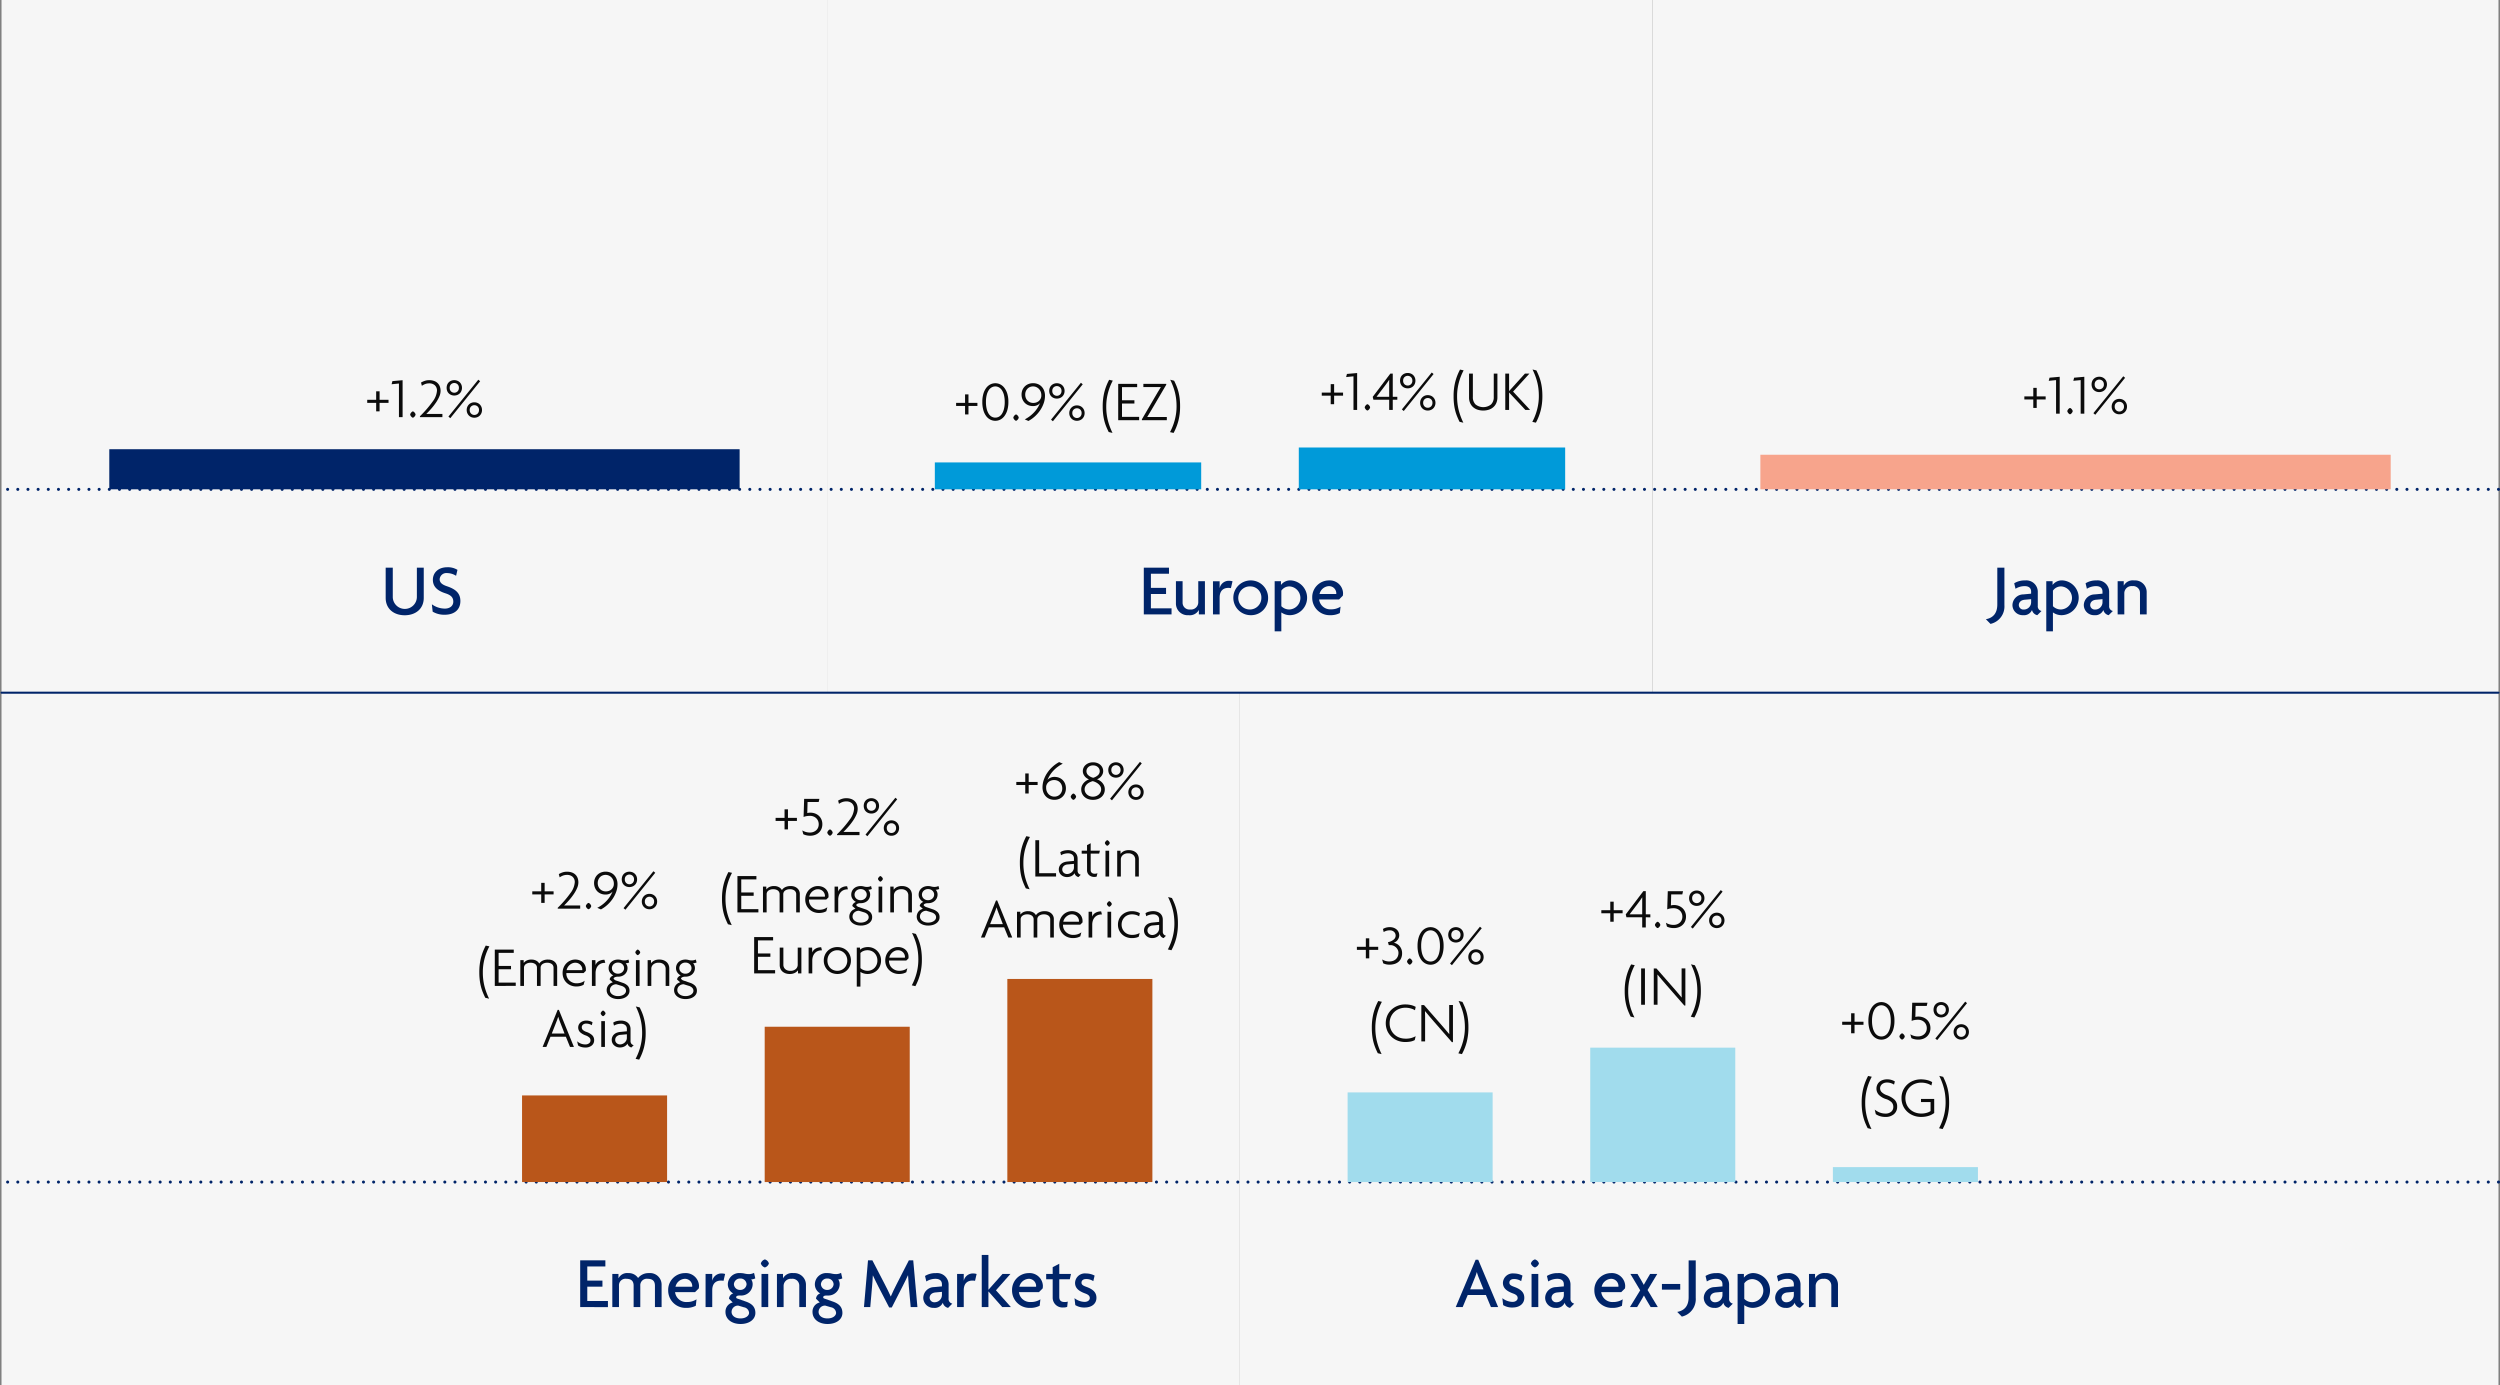 <svg xmlns="http://www.w3.org/2000/svg" viewBox="0 0 614.751 340.667"><rect x="0" y="0" width="614.751" height="340.667" fill="#808080" stroke="none"/><g id="a6693691-e556-4e19-a6dd-b467bef2900a" data-name="Layer 2"><g id="b4073f93-742f-4e4d-990c-df852f315196" data-name="Design"><rect x="0.377" width="203" height="170.333" fill="#f6f6f6"/><rect x="203.377" width="203" height="170.333" fill="#f6f6f6"/><rect x="406.377" width="207.999" height="170.333" fill="#f6f6f6"/><rect x="0.375" y="170.333" width="304.501" height="170.333" fill="#f6f6f6"/><rect x="304.876" y="170.333" width="309.5" height="170.333" fill="#f6f6f6"/><line x1="614.376" y1="170.333" x2="0.377" y2="170.333" fill="none" stroke="#002469" stroke-linecap="round" stroke-miterlimit="10" stroke-width="0.5"/><line x1="614.376" y1="120.333" x2="0.377" y2="120.333" fill="none" stroke="#002469" stroke-linecap="round" stroke-miterlimit="10" stroke-width="0.75" stroke-dasharray="0 2.5"/><line x1="614.376" y1="290.667" x2="0.375" y2="290.667" fill="none" stroke="#002469" stroke-linecap="round" stroke-miterlimit="10" stroke-width="0.75" stroke-dasharray="0 2.5"/><path d="M93.338,99.066v2.086H92.5V99.066H90.3V98.31h2.2V96.224h.84V98.31h2.2v.756Z" fill="#0b0b0b"/><path d="M98.1,102.566v-8.26l-1.807.182.2-.77,2.506-.224v9.072Z" fill="#0b0b0b"/><path d="M102.186,101.936a.515.515,0,0,1-.071.231,1.436,1.436,0,0,1-.168.252,1.093,1.093,0,0,1-.217.2.287.287,0,0,1-.406,0,1.151,1.151,0,0,1-.217-.2,1.494,1.494,0,0,1-.168-.252.416.416,0,0,1,0-.462,1.494,1.494,0,0,1,.168-.252,1.151,1.151,0,0,1,.217-.2.287.287,0,0,1,.406,0,1.093,1.093,0,0,1,.217.2,1.436,1.436,0,0,1,.168.252A.515.515,0,0,1,102.186,101.936Z" fill="#0b0b0b"/><path d="M103.264,102.566v-.21a26.81,26.81,0,0,0,3.115-3.6,4.987,4.987,0,0,0,1.07-2.625,1.736,1.736,0,0,0-.539-1.407,2.021,2.021,0,0,0-1.35-.455,2.8,2.8,0,0,0-.988.161,3.914,3.914,0,0,0-.833.441l-.21-.8a5.264,5.264,0,0,1,.9-.413,3.371,3.371,0,0,1,1.127-.175,3.51,3.51,0,0,1,1.133.175,2.4,2.4,0,0,1,.882.51,2.3,2.3,0,0,1,.568.831,3.055,3.055,0,0,1,.2,1.153,3.475,3.475,0,0,1-.316,1.363,9,9,0,0,1-.819,1.482,14.8,14.8,0,0,1-1.134,1.467q-.63.72-1.246,1.321h3.962v.784Z" fill="#0b0b0b"/><path d="M113.6,95.37a1.95,1.95,0,0,1-.148.77,1.762,1.762,0,0,1-.4.595,1.832,1.832,0,0,1-.6.385,2.074,2.074,0,0,1-1.5,0,1.849,1.849,0,0,1-.595-.385,1.676,1.676,0,0,1-.391-.595,2.173,2.173,0,0,1,0-1.54,1.676,1.676,0,0,1,.391-.595,1.849,1.849,0,0,1,.595-.385,2.074,2.074,0,0,1,1.5,0,1.832,1.832,0,0,1,.6.385,1.762,1.762,0,0,1,.4.595A1.95,1.95,0,0,1,113.6,95.37Zm-2.87,7.462-.462-.392,7.349-9.072.449.378Zm2.114-7.462a1.141,1.141,0,0,0-.336-.875,1.178,1.178,0,0,0-1.6,0,1.156,1.156,0,0,0-.329.875,1.178,1.178,0,0,0,.329.882,1.16,1.16,0,0,0,1.6,0A1.163,1.163,0,0,0,112.84,95.37Zm5.683,5.446a1.967,1.967,0,0,1-.146.77,1.878,1.878,0,0,1-.4.6,1.787,1.787,0,0,1-.595.392,1.977,1.977,0,0,1-.749.14,1.936,1.936,0,0,1-.736-.14,1.783,1.783,0,0,1-.594-.392,1.881,1.881,0,0,1-.4-.6,1.986,1.986,0,0,1-.146-.77,1.948,1.948,0,0,1,.146-.756,1.881,1.881,0,0,1,.4-.6,1.8,1.8,0,0,1,.594-.392,1.936,1.936,0,0,1,.736-.14,1.977,1.977,0,0,1,.749.14,1.8,1.8,0,0,1,.595.392,1.878,1.878,0,0,1,.4.6A1.929,1.929,0,0,1,118.523,100.816Zm-.742,0a1.119,1.119,0,0,0-.336-.861,1.141,1.141,0,0,0-.811-.315,1.114,1.114,0,0,0-1.134,1.176,1.183,1.183,0,0,0,.336.889,1.1,1.1,0,0,0,.8.329,1.116,1.116,0,0,0,.811-.329A1.183,1.183,0,0,0,117.781,100.816Z" fill="#0b0b0b"/><path d="M500.828,98.224v2.086h-.84V98.224h-2.2v-.756h2.2V95.382h.84v2.086h2.2v.756Z" fill="#0b0b0b"/><path d="M505.588,101.724v-8.26l-1.807.182.2-.77,2.5-.224v9.072Z" fill="#0b0b0b"/><path d="M509.676,101.1a.515.515,0,0,1-.071.231,1.508,1.508,0,0,1-.167.252,1.145,1.145,0,0,1-.217.2.289.289,0,0,1-.407,0,1.111,1.111,0,0,1-.216-.2,1.514,1.514,0,0,1-.168-.252.413.413,0,0,1,0-.463,1.514,1.514,0,0,1,.168-.252,1.081,1.081,0,0,1,.216-.2.289.289,0,0,1,.407,0,1.113,1.113,0,0,1,.217.2,1.508,1.508,0,0,1,.167.252A.515.515,0,0,1,509.676,101.1Z" fill="#0b0b0b"/><path d="M511.636,101.724v-8.26l-1.807.182.2-.77,2.506-.224v9.072Z" fill="#0b0b0b"/><path d="M518.1,94.528a1.95,1.95,0,0,1-.148.77,1.767,1.767,0,0,1-.4.595,1.827,1.827,0,0,1-.6.385,2.074,2.074,0,0,1-1.5,0,1.822,1.822,0,0,1-.6-.385,1.667,1.667,0,0,1-.391-.595,2.173,2.173,0,0,1,0-1.54,1.685,1.685,0,0,1,.391-.595,1.855,1.855,0,0,1,.6-.385,2.087,2.087,0,0,1,1.5,0,1.86,1.86,0,0,1,.6.385,1.787,1.787,0,0,1,.4.595A1.954,1.954,0,0,1,518.1,94.528Zm-2.871,7.463-.462-.392,7.35-9.073.448.378Zm2.115-7.463a1.145,1.145,0,0,0-.336-.875,1.178,1.178,0,0,0-1.6,0,1.152,1.152,0,0,0-.329.875,1.177,1.177,0,0,0,.329.883,1.162,1.162,0,0,0,1.6,0A1.169,1.169,0,0,0,517.348,94.528Zm5.683,5.446a1.994,1.994,0,0,1-.146.771,1.881,1.881,0,0,1-.4.6,1.78,1.78,0,0,1-.594.391,1.977,1.977,0,0,1-.749.14,1.936,1.936,0,0,1-.736-.14,1.77,1.77,0,0,1-.594-.391,1.881,1.881,0,0,1-.4-.6,1.976,1.976,0,0,1-.146-.771,1.937,1.937,0,0,1,.146-.756,1.876,1.876,0,0,1,.4-.6,1.791,1.791,0,0,1,.594-.393,1.936,1.936,0,0,1,.736-.14,1.977,1.977,0,0,1,.749.14,1.8,1.8,0,0,1,.594.393,1.876,1.876,0,0,1,.4.6A1.955,1.955,0,0,1,523.031,99.974Zm-.742,0a1.121,1.121,0,0,0-.336-.861,1.143,1.143,0,0,0-.811-.315,1.114,1.114,0,0,0-1.134,1.176,1.182,1.182,0,0,0,.336.889,1.1,1.1,0,0,0,.8.329,1.114,1.114,0,0,0,.811-.329A1.182,1.182,0,0,0,522.289,99.974Z" fill="#0b0b0b"/><path d="M238.147,99.822v2.086h-.839V99.822h-2.2v-.756h2.2V96.98h.839v2.086h2.2v.756Z" fill="#0b0b0b"/><path d="M247.961,98.842a6.963,6.963,0,0,1-.266,2.03,4.511,4.511,0,0,1-.715,1.449,2.975,2.975,0,0,1-1.021.868,2.664,2.664,0,0,1-1.2.287,2.732,2.732,0,0,1-1.225-.287,2.926,2.926,0,0,1-1.022-.861,4.407,4.407,0,0,1-.7-1.442,7.174,7.174,0,0,1-.259-2.044,6.988,6.988,0,0,1,.259-2.009,4.5,4.5,0,0,1,.7-1.442,2.9,2.9,0,0,1,1.022-.868,2.719,2.719,0,0,1,1.225-.287,2.665,2.665,0,0,1,1.2.287,2.948,2.948,0,0,1,1.028.868,4.513,4.513,0,0,1,.715,1.442A6.838,6.838,0,0,1,247.961,98.842Zm-.9,0a6.8,6.8,0,0,0-.188-1.715,3.842,3.842,0,0,0-.511-1.187,2.116,2.116,0,0,0-.742-.695,1.815,1.815,0,0,0-.868-.225,1.842,1.842,0,0,0-.882.225,2.058,2.058,0,0,0-.735.695,3.939,3.939,0,0,0-.5,1.187,6.8,6.8,0,0,0-.189,1.715,6.958,6.958,0,0,0,.189,1.728,3.9,3.9,0,0,0,.5,1.2,2.07,2.07,0,0,0,.735.7,1.841,1.841,0,0,0,1.764,0,2.07,2.07,0,0,0,.735-.7,3.92,3.92,0,0,0,.5-1.194A6.943,6.943,0,0,0,247.064,98.842Z" fill="#0b0b0b"/><path d="M250.5,102.692a.512.512,0,0,1-.07.231,1.494,1.494,0,0,1-.168.252,1.151,1.151,0,0,1-.217.2.287.287,0,0,1-.406,0,1.121,1.121,0,0,1-.217-.2,1.494,1.494,0,0,1-.168-.252.416.416,0,0,1,0-.462,1.494,1.494,0,0,1,.168-.252,1.121,1.121,0,0,1,.217-.2.287.287,0,0,1,.406,0,1.151,1.151,0,0,1,.217.2,1.494,1.494,0,0,1,.168.252A.512.512,0,0,1,250.5,102.692Z" fill="#0b0b0b"/><path d="M256.964,97.33a5.556,5.556,0,0,1-.309,1.8,7.427,7.427,0,0,1-.853,1.722,8.379,8.379,0,0,1-1.288,1.5,7.945,7.945,0,0,1-1.624,1.162l-.9-.392a8.29,8.29,0,0,0,2.3-1.735,7.15,7.15,0,0,0,1.463-2.3,1.8,1.8,0,0,1-.652.527,2.272,2.272,0,0,1-1.085.243,2.979,2.979,0,0,1-1.133-.21,2.6,2.6,0,0,1-.89-.588,2.75,2.75,0,0,1-.581-.9,2.988,2.988,0,0,1-.21-1.134,2.9,2.9,0,0,1,.21-1.113,2.7,2.7,0,0,1,.589-.889,2.66,2.66,0,0,1,.9-.588,3.052,3.052,0,0,1,1.142-.21,3.131,3.131,0,0,1,1.12.2,2.635,2.635,0,0,1,.931.6,2.883,2.883,0,0,1,.629.973A3.48,3.48,0,0,1,256.964,97.33Zm-.9-.162a2.255,2.255,0,0,0-.161-.858,2.086,2.086,0,0,0-.44-.683,2.019,2.019,0,0,0-.652-.446,1.935,1.935,0,0,0-.777-.161,2.008,2.008,0,0,0-.763.146,1.778,1.778,0,0,0-.616.419,2.006,2.006,0,0,0-.406.635,2.135,2.135,0,0,0-.147.809,2.243,2.243,0,0,0,.147.823,1.9,1.9,0,0,0,1.036,1.075,1.989,1.989,0,0,0,.791.153,2.12,2.12,0,0,0,1.239-.363,1.866,1.866,0,0,0,.721-1.116,1.45,1.45,0,0,0,.022-.21C256.065,97.3,256.067,97.224,256.067,97.168Z" fill="#0b0b0b"/><path d="M261.779,96.126a1.971,1.971,0,0,1-.147.77,1.779,1.779,0,0,1-.4.595,1.838,1.838,0,0,1-.6.385,2.074,2.074,0,0,1-1.5,0,1.838,1.838,0,0,1-.595-.385,1.692,1.692,0,0,1-.392-.595,2.187,2.187,0,0,1,0-1.54,1.683,1.683,0,0,1,.392-.595,1.838,1.838,0,0,1,.595-.385,2.074,2.074,0,0,1,1.5,0,1.838,1.838,0,0,1,.6.385,1.769,1.769,0,0,1,.4.595A1.968,1.968,0,0,1,261.779,96.126Zm-2.87,7.462-.462-.392,7.35-9.072.448.378Zm2.114-7.462a1.144,1.144,0,0,0-.335-.875,1.178,1.178,0,0,0-1.6,0,1.152,1.152,0,0,0-.329.875,1.176,1.176,0,0,0,.329.882,1.16,1.16,0,0,0,1.6,0A1.168,1.168,0,0,0,261.023,96.126Zm5.684,5.446a1.986,1.986,0,0,1-.146.77,1.881,1.881,0,0,1-.4.6,1.777,1.777,0,0,1-.6.392,1.97,1.97,0,0,1-.749.14,1.935,1.935,0,0,1-.735-.14,1.787,1.787,0,0,1-.595-.392,1.878,1.878,0,0,1-.4-.6,1.968,1.968,0,0,1-.147-.77,1.93,1.93,0,0,1,.147-.756,1.867,1.867,0,0,1,.4-.6,1.787,1.787,0,0,1,.595-.392,1.916,1.916,0,0,1,.735-.14,1.951,1.951,0,0,1,.749.14,1.777,1.777,0,0,1,.6.392,1.87,1.87,0,0,1,.4.6A1.948,1.948,0,0,1,266.707,101.572Zm-.742,0a1.119,1.119,0,0,0-.336-.861,1.143,1.143,0,0,0-.812-.315,1.114,1.114,0,0,0-1.133,1.176,1.183,1.183,0,0,0,.336.889,1.1,1.1,0,0,0,.8.329,1.118,1.118,0,0,0,.812-.329A1.183,1.183,0,0,0,265.965,101.572Z" fill="#0b0b0b"/><path d="M273.637,93.592a13.819,13.819,0,0,0-1.162,2.947,12.85,12.85,0,0,0-.448,3.423,13.775,13.775,0,0,0,.392,3.395,16.086,16.086,0,0,0,1.148,3.1l-.938-.224q-.323-.643-.6-1.316a11.269,11.269,0,0,1-.469-1.428,12.518,12.518,0,0,1-.3-1.624,15.8,15.8,0,0,1-.105-1.89,14.135,14.135,0,0,1,.42-3.605,13.66,13.66,0,0,1,1.162-2.975Z" fill="#0b0b0b"/><path d="M274.967,103.322V94.39h4.662V95.2H275.9v3.22h3.052v.812H275.9v3.276h4.214v.812Z" fill="#0b0b0b"/><path d="M280.791,103.322v-.211l3.08-5.273q.392-.672.805-1.374t.777-1.276l-.015-.014h-4.284V94.39h5.629v.21l-3.108,5.3q-.378.645-.791,1.34c-.276.462-.534.89-.778,1.283l.015.014h4.8v.784Z" fill="#0b0b0b"/><path d="M290.185,99.878a14.135,14.135,0,0,1-.42,3.605,13.319,13.319,0,0,1-1.176,2.975l-.882-.2a13.851,13.851,0,0,0,1.162-2.954,12.92,12.92,0,0,0,.447-3.416,15.31,15.31,0,0,0-.1-1.764,12.691,12.691,0,0,0-.3-1.638,14.966,14.966,0,0,0-.49-1.561q-.288-.763-.665-1.547l.952.238q.323.644.6,1.316a11.268,11.268,0,0,1,.468,1.428,12.392,12.392,0,0,1,.3,1.617A15.948,15.948,0,0,1,290.185,99.878Z" fill="#0b0b0b"/><path d="M328.061,97.3v2.086h-.84V97.3h-2.2v-.756h2.2V94.46h.84v2.086h2.2V97.3Z" fill="#0b0b0b"/><path d="M332.82,100.8v-8.26l-1.806.182.2-.77,2.506-.224V100.8Z" fill="#0b0b0b"/><path d="M336.908,100.172a.5.5,0,0,1-.07.231,1.494,1.494,0,0,1-.168.252,1.119,1.119,0,0,1-.217.2.287.287,0,0,1-.406,0,1.119,1.119,0,0,1-.217-.2,1.494,1.494,0,0,1-.168-.252.5.5,0,0,1-.07-.231.512.512,0,0,1,.07-.231,1.494,1.494,0,0,1,.168-.252,1.151,1.151,0,0,1,.217-.2.287.287,0,0,1,.406,0,1.151,1.151,0,0,1,.217.2,1.494,1.494,0,0,1,.168.252A.512.512,0,0,1,336.908,100.172Z" fill="#0b0b0b"/><path d="M342.48,98.3V100.8H341.6V98.3h-3.878l-.168-.714,4.326-5.712h.6v5.7H343.6V98.3Zm-.9-4.886q-.237.378-.5.735l-.5.679-2.086,2.744H341.6V94.131c0-.228,0-.464.013-.707Z" fill="#0b0b0b"/><path d="M348.053,93.606a1.95,1.95,0,0,1-.148.77,1.752,1.752,0,0,1-.4.595,1.816,1.816,0,0,1-.6.385,2.074,2.074,0,0,1-1.5,0,1.833,1.833,0,0,1-.6-.385,1.68,1.68,0,0,1-.391-.595,2.173,2.173,0,0,1,0-1.54,1.7,1.7,0,0,1,.391-.595,1.866,1.866,0,0,1,.6-.385,2.074,2.074,0,0,1,1.5,0,1.849,1.849,0,0,1,.6.385,1.772,1.772,0,0,1,.4.595A1.954,1.954,0,0,1,348.053,93.606Zm-2.87,7.462-.462-.392L352.07,91.6l.449.378Zm2.114-7.462a1.141,1.141,0,0,0-.336-.875,1.178,1.178,0,0,0-1.6,0,1.156,1.156,0,0,0-.329.875,1.177,1.177,0,0,0,.329.882,1.16,1.16,0,0,0,1.6,0A1.162,1.162,0,0,0,347.3,93.606Zm5.683,5.446a1.967,1.967,0,0,1-.146.77,1.867,1.867,0,0,1-.4.6,1.787,1.787,0,0,1-.6.392,1.958,1.958,0,0,1-.749.14,1.917,1.917,0,0,1-.736-.14,1.783,1.783,0,0,1-.594-.392,1.87,1.87,0,0,1-.4-.6,1.986,1.986,0,0,1-.146-.77,1.955,1.955,0,0,1,.146-.756,1.881,1.881,0,0,1,.4-.6,1.8,1.8,0,0,1,.594-.392,1.936,1.936,0,0,1,.736-.14,1.977,1.977,0,0,1,.749.14,1.8,1.8,0,0,1,.6.392,1.878,1.878,0,0,1,.4.6A1.937,1.937,0,0,1,352.98,99.052Zm-.742,0a1.119,1.119,0,0,0-.336-.861,1.141,1.141,0,0,0-.811-.315,1.114,1.114,0,0,0-1.134,1.176,1.182,1.182,0,0,0,.336.889,1.1,1.1,0,0,0,.8.329,1.112,1.112,0,0,0,.811-.329A1.182,1.182,0,0,0,352.238,99.052Z" fill="#0b0b0b"/><path d="M359.91,91.072a13.947,13.947,0,0,0-1.162,2.947,12.855,12.855,0,0,0-.447,3.423,13.825,13.825,0,0,0,.391,3.4,16.067,16.067,0,0,0,1.149,3.1l-.939-.224q-.321-.644-.594-1.316a11.111,11.111,0,0,1-.469-1.428,12.348,12.348,0,0,1-.3-1.624,16.008,16.008,0,0,1-.1-1.89,14.1,14.1,0,0,1,.42-3.605,13.68,13.68,0,0,1,1.162-2.975Z" fill="#0b0b0b"/><path d="M368.212,97.708a3.486,3.486,0,0,1-.253,1.358,2.828,2.828,0,0,1-.714,1.022,3.163,3.163,0,0,1-1.1.644,4.594,4.594,0,0,1-2.834,0,3.172,3.172,0,0,1-1.107-.644,2.84,2.84,0,0,1-.714-1.022,3.486,3.486,0,0,1-.252-1.358V91.87h.939v5.754a2.458,2.458,0,0,0,.666,1.834,3.069,3.069,0,0,0,3.8,0,2.446,2.446,0,0,0,.673-1.834V91.87h.9Z" fill="#0b0b0b"/><path d="M375.086,100.8l-4-4.284V100.8h-.938V91.87h.938v4.3l3.892-4.3h1.106l-4.018,4.424,4.186,4.508Z" fill="#0b0b0b"/><path d="M379.271,97.358a14.137,14.137,0,0,1-.419,3.6,13.319,13.319,0,0,1-1.176,2.975l-.882-.2a13.83,13.83,0,0,0,1.162-2.954,12.914,12.914,0,0,0,.447-3.416,15.31,15.31,0,0,0-.1-1.764,12.691,12.691,0,0,0-.3-1.638,15.042,15.042,0,0,0-.49-1.561q-.288-.762-.665-1.547l.952.238q.322.645.594,1.316a11.111,11.111,0,0,1,.469,1.428,12.392,12.392,0,0,1,.3,1.617A15.972,15.972,0,0,1,379.271,97.358Z" fill="#0b0b0b"/><path d="M336.7,233.574v2.086h-.84v-2.086h-2.2v-.756h2.2v-2.086h.84v2.086h2.2v.756Z" fill="#0b0b0b"/><path d="M344.776,234.414a3.066,3.066,0,0,1-.2,1.134,2.383,2.383,0,0,1-.6.889,2.722,2.722,0,0,1-.988.574,4.081,4.081,0,0,1-1.343.2,3.547,3.547,0,0,1-.82-.091,3.11,3.11,0,0,1-.692-.245l-.267-.952a3.321,3.321,0,0,0,.855.378,3.251,3.251,0,0,0,.882.126,2.868,2.868,0,0,0,.888-.133,1.946,1.946,0,0,0,1.211-1.075,2.174,2.174,0,0,0,.183-.916,1.674,1.674,0,0,0-.161-.719,2.081,2.081,0,0,0-1.065-1.028,1.876,1.876,0,0,0-.749-.153h-.2a1.471,1.471,0,0,0-.2.014l-.21-.741a2.914,2.914,0,0,0,1.357-.594,1.251,1.251,0,0,0,.148-1.928,1.47,1.47,0,0,0-1.085-.385,2.771,2.771,0,0,0-1.471.42l-.181-.756a3.214,3.214,0,0,1,.762-.329,3.323,3.323,0,0,1,.917-.119,2.793,2.793,0,0,1,.946.154,2.327,2.327,0,0,1,.735.42,1.854,1.854,0,0,1,.476.637,1.931,1.931,0,0,1,.167.8,1.728,1.728,0,0,1-.111.616,2.216,2.216,0,0,1-.3.539,1.761,1.761,0,0,1-.427.413,1.922,1.922,0,0,1-.51.252,2.525,2.525,0,0,1,.749.273,2.449,2.449,0,0,1,.665.539,2.649,2.649,0,0,1,.469.784A2.705,2.705,0,0,1,344.776,234.414Z" fill="#0b0b0b"/><path d="M347.312,236.444a.508.508,0,0,1-.071.231,1.436,1.436,0,0,1-.168.252,1.065,1.065,0,0,1-.217.2.287.287,0,0,1-.406,0,1.119,1.119,0,0,1-.217-.2,1.494,1.494,0,0,1-.168-.252.517.517,0,0,1-.07-.231.524.524,0,0,1,.07-.231,1.578,1.578,0,0,1,.168-.252,1.151,1.151,0,0,1,.217-.2.287.287,0,0,1,.406,0,1.093,1.093,0,0,1,.217.2,1.514,1.514,0,0,1,.168.252A.515.515,0,0,1,347.312,236.444Z" fill="#0b0b0b"/><path d="M354.982,232.594a6.96,6.96,0,0,1-.265,2.03,4.521,4.521,0,0,1-.715,1.449,2.965,2.965,0,0,1-1.022.868,2.661,2.661,0,0,1-1.2.287,2.728,2.728,0,0,1-1.224-.287,2.91,2.91,0,0,1-1.023-.861,4.417,4.417,0,0,1-.7-1.442,7.169,7.169,0,0,1-.259-2.044,6.988,6.988,0,0,1,.259-2.009,4.529,4.529,0,0,1,.7-1.442,2.9,2.9,0,0,1,1.023-.868,2.728,2.728,0,0,1,1.224-.287,2.679,2.679,0,0,1,1.2.287,2.977,2.977,0,0,1,1.028.868,4.544,4.544,0,0,1,.715,1.442A6.84,6.84,0,0,1,354.982,232.594Zm-.9,0a6.791,6.791,0,0,0-.189-1.714,3.821,3.821,0,0,0-.51-1.187,2.129,2.129,0,0,0-.742-.7,1.822,1.822,0,0,0-.869-.225,1.841,1.841,0,0,0-.881.225,2.064,2.064,0,0,0-.736.7,3.917,3.917,0,0,0-.5,1.187,6.794,6.794,0,0,0-.188,1.714,6.97,6.97,0,0,0,.188,1.729,3.922,3.922,0,0,0,.5,1.2,2.052,2.052,0,0,0,.736.695,1.839,1.839,0,0,0,1.763,0,2.06,2.06,0,0,0,.736-.695,3.93,3.93,0,0,0,.5-1.194A6.948,6.948,0,0,0,354.086,232.594Z" fill="#0b0b0b"/><path d="M359.9,229.878a1.95,1.95,0,0,1-.147.77,1.767,1.767,0,0,1-.4.595,1.827,1.827,0,0,1-.6.385,2.074,2.074,0,0,1-1.5,0,1.822,1.822,0,0,1-.6-.385,1.667,1.667,0,0,1-.391-.595,2.173,2.173,0,0,1,0-1.54,1.685,1.685,0,0,1,.391-.595,1.855,1.855,0,0,1,.6-.385,2.074,2.074,0,0,1,1.5,0,1.86,1.86,0,0,1,.6.385,1.787,1.787,0,0,1,.4.595A1.953,1.953,0,0,1,359.9,229.878Zm-2.87,7.462-.462-.392,7.35-9.072.448.378Zm2.115-7.462a1.145,1.145,0,0,0-.336-.875,1.178,1.178,0,0,0-1.6,0,1.152,1.152,0,0,0-.329.875,1.173,1.173,0,0,0,.329.882,1.16,1.16,0,0,0,1.6,0A1.166,1.166,0,0,0,359.141,229.878Zm5.683,5.446a1.986,1.986,0,0,1-.146.77,1.87,1.87,0,0,1-.4.6,1.783,1.783,0,0,1-.594.392,1.958,1.958,0,0,1-.749.14,1.917,1.917,0,0,1-.736-.14,1.787,1.787,0,0,1-.6-.392,1.884,1.884,0,0,1-.4-.6,1.967,1.967,0,0,1-.146-.77,1.937,1.937,0,0,1,.146-.756,1.9,1.9,0,0,1,.4-.6,1.8,1.8,0,0,1,.6-.392,1.936,1.936,0,0,1,.736-.14,1.977,1.977,0,0,1,.749.14,1.8,1.8,0,0,1,.594.392,1.881,1.881,0,0,1,.4.6A1.955,1.955,0,0,1,364.824,235.324Zm-.742,0a1.119,1.119,0,0,0-.336-.861,1.143,1.143,0,0,0-.811-.315,1.114,1.114,0,0,0-1.134,1.176,1.182,1.182,0,0,0,.336.889,1.1,1.1,0,0,0,.8.329,1.114,1.114,0,0,0,.811-.329A1.182,1.182,0,0,0,364.082,235.324Z" fill="#0b0b0b"/><path d="M339.807,246.344a13.84,13.84,0,0,0-1.162,2.947,12.861,12.861,0,0,0-.448,3.423,13.775,13.775,0,0,0,.392,3.395,16.062,16.062,0,0,0,1.148,3.1l-.938-.224q-.322-.643-.595-1.316a11.111,11.111,0,0,1-.469-1.428,12.351,12.351,0,0,1-.3-1.624,15.775,15.775,0,0,1-.105-1.89,14.14,14.14,0,0,1,.42-3.605,13.68,13.68,0,0,1,1.162-2.975Z" fill="#0b0b0b"/><path d="M347.94,248.416a3.918,3.918,0,0,0-1.014-.434,4.763,4.763,0,0,0-1.337-.182,4.179,4.179,0,0,0-1.456.259,3.67,3.67,0,0,0-2.1,1.96,3.788,3.788,0,0,0-.322,1.589,3.709,3.709,0,0,0,1.176,2.779,3.6,3.6,0,0,0,1.232.756,4.193,4.193,0,0,0,1.47.259,4.7,4.7,0,0,0,2.52-.6l-.224.952a3.4,3.4,0,0,1-.988.357,6.932,6.932,0,0,1-1.406.119,5.023,5.023,0,0,1-1.75-.315,4.544,4.544,0,0,1-1.512-.917,4.649,4.649,0,0,1-1.064-1.456,4.833,4.833,0,0,1,0-3.878,4.543,4.543,0,0,1,1.071-1.449,4.7,4.7,0,0,1,1.519-.91,4.98,4.98,0,0,1,1.736-.315,6.209,6.209,0,0,1,1.526.168,4.23,4.23,0,0,1,1.106.434Z" fill="#0b0b0b"/><path d="M357.026,256.27l-4.405-5.04q-.574-.657-1.15-1.337t-1.038-1.239l-.028.014q.029.63.028,1.246v6.16h-.924v-8.932h.659l4.153,4.746q.462.532,1.024,1.19t1.009,1.2l.029-.014q-.029-.6-.029-1.2v-5.929h.925v9.128Z" fill="#0b0b0b"/><path d="M361.086,252.63a14.135,14.135,0,0,1-.42,3.605,13.253,13.253,0,0,1-1.176,2.975l-.882-.2a13.831,13.831,0,0,0,1.163-2.954,12.956,12.956,0,0,0,.447-3.416,15.083,15.083,0,0,0-.1-1.764,12.523,12.523,0,0,0-.3-1.638,14.574,14.574,0,0,0-.49-1.561q-.287-.762-.665-1.547l.952.238q.323.645.6,1.316a11.111,11.111,0,0,1,.469,1.428,12.4,12.4,0,0,1,.3,1.617A15.752,15.752,0,0,1,361.086,252.63Z" fill="#0b0b0b"/><path d="M396.807,224.57v2.086h-.84V224.57h-2.2v-.756h2.2v-2.086h.84v2.086H399v.756Z" fill="#0b0b0b"/><path d="M404.7,225.564v2.506h-.882v-2.506h-3.878l-.168-.714,4.327-5.712h.6v5.7h1.12v.728Zm-.9-4.886q-.238.378-.5.735l-.5.679-2.086,2.744h3.108V221.4q0-.344.014-.707Z" fill="#0b0b0b"/><path d="M408.272,227.44a.512.512,0,0,1-.07.231,1.436,1.436,0,0,1-.168.252,1.121,1.121,0,0,1-.217.2.287.287,0,0,1-.406,0,1.151,1.151,0,0,1-.217-.2,1.494,1.494,0,0,1-.168-.252.416.416,0,0,1,0-.462,1.494,1.494,0,0,1,.168-.252,1.151,1.151,0,0,1,.217-.2.287.287,0,0,1,.406,0,1.121,1.121,0,0,1,.217.2,1.436,1.436,0,0,1,.168.252A.512.512,0,0,1,408.272,227.44Z" fill="#0b0b0b"/><path d="M414.586,225.4a2.918,2.918,0,0,1-.2,1.085,2.63,2.63,0,0,1-.589.9,2.765,2.765,0,0,1-.944.609,3.419,3.419,0,0,1-1.275.224,4.038,4.038,0,0,1-.959-.112,2.822,2.822,0,0,1-.721-.266l-.251-.938a3.373,3.373,0,0,0,.923.406,3.767,3.767,0,0,0,.966.126,2.37,2.37,0,0,0,.84-.147,2.192,2.192,0,0,0,.687-.406,1.836,1.836,0,0,0,.461-.637,2.03,2.03,0,0,0,.168-.84,2.08,2.08,0,0,0-.168-.847,1.959,1.959,0,0,0-.461-.658,2.087,2.087,0,0,0-.68-.42,2.271,2.271,0,0,0-.819-.147,4.987,4.987,0,0,0-.881.07,3.209,3.209,0,0,0-.714.21l.139-4.466h3.752l-.181.784h-2.731l-.07,2.716a1.912,1.912,0,0,1,.322-.07,3.048,3.048,0,0,1,.435-.028,3.253,3.253,0,0,1,1.154.2,2.839,2.839,0,0,1,.939.574,2.69,2.69,0,0,1,.629.9A2.891,2.891,0,0,1,414.586,225.4Z" fill="#0b0b0b"/><path d="M419.122,220.874a1.968,1.968,0,0,1-.147.77,1.779,1.779,0,0,1-.4.595,1.832,1.832,0,0,1-.6.385,2.074,2.074,0,0,1-1.5,0,1.845,1.845,0,0,1-.594-.385,1.692,1.692,0,0,1-.392-.595,2.173,2.173,0,0,1,0-1.54,1.683,1.683,0,0,1,.392-.6,1.845,1.845,0,0,1,.594-.385,2.074,2.074,0,0,1,1.5,0,1.832,1.832,0,0,1,.6.385,1.769,1.769,0,0,1,.4.6A1.968,1.968,0,0,1,419.122,220.874Zm-2.87,7.462-.462-.392,7.35-9.072.448.378Zm2.114-7.462a1.141,1.141,0,0,0-.336-.875,1.177,1.177,0,0,0-1.6,0,1.152,1.152,0,0,0-.329.875,1.176,1.176,0,0,0,.329.882,1.159,1.159,0,0,0,1.6,0A1.165,1.165,0,0,0,418.366,220.874Zm5.684,5.446a1.968,1.968,0,0,1-.147.77,1.862,1.862,0,0,1-.4.6,1.777,1.777,0,0,1-.6.392,1.97,1.97,0,0,1-.749.14,1.927,1.927,0,0,1-.735-.14,1.777,1.777,0,0,1-.6-.392,1.862,1.862,0,0,1-.4-.6,1.968,1.968,0,0,1-.147-.77,1.93,1.93,0,0,1,.147-.756,1.851,1.851,0,0,1,.4-.6,1.777,1.777,0,0,1,.6-.392,1.909,1.909,0,0,1,.735-.14,1.951,1.951,0,0,1,.749.14,1.777,1.777,0,0,1,.6.392,1.851,1.851,0,0,1,.4.6A1.93,1.93,0,0,1,424.05,226.32Zm-.742,0a1.123,1.123,0,0,0-.336-.861,1.143,1.143,0,0,0-.812-.315,1.114,1.114,0,0,0-1.134,1.176,1.187,1.187,0,0,0,.336.889,1.1,1.1,0,0,0,.8.329,1.118,1.118,0,0,0,.812-.329A1.187,1.187,0,0,0,423.308,226.32Z" fill="#0b0b0b"/><path d="M401.986,237.34a13.925,13.925,0,0,0-1.162,2.947,12.85,12.85,0,0,0-.447,3.423,13.775,13.775,0,0,0,.392,3.395,16.02,16.02,0,0,0,1.148,3.1l-.938-.224q-.322-.643-.595-1.316a11.111,11.111,0,0,1-.469-1.428,12.514,12.514,0,0,1-.3-1.624,16.021,16.021,0,0,1-.1-1.89,14.09,14.09,0,0,1,.42-3.6,13.66,13.66,0,0,1,1.162-2.975Z" fill="#0b0b0b"/><path d="M403.555,247.07v-8.932h.937v8.932Z" fill="#0b0b0b"/><path d="M414.18,247.266l-4.406-5.04q-.573-.659-1.15-1.337t-1.038-1.239l-.027.014q.027.63.027,1.246v6.16h-.924v-8.932h.659l4.154,4.746q.46.533,1.023,1.19t1.01,1.2l.028-.014q-.027-.6-.028-1.2v-5.929h.925v9.128Z" fill="#0b0b0b"/><path d="M418.24,243.626a14.09,14.09,0,0,1-.42,3.6,13.317,13.317,0,0,1-1.175,2.975l-.882-.2a13.9,13.9,0,0,0,1.162-2.954,12.92,12.92,0,0,0,.447-3.416,15.083,15.083,0,0,0-.1-1.764,12.69,12.69,0,0,0-.3-1.638,14.736,14.736,0,0,0-.491-1.561q-.287-.763-.665-1.547l.953.238q.321.644.594,1.316a11.111,11.111,0,0,1,.469,1.428,12.561,12.561,0,0,1,.3,1.617A15.96,15.96,0,0,1,418.24,243.626Z" fill="#0b0b0b"/><path d="M456.032,252v2.086h-.84V252h-2.2v-.756h2.2v-2.086h.84v2.086h2.2V252Z" fill="#0b0b0b"/><path d="M465.846,251.02a6.958,6.958,0,0,1-.266,2.03,4.521,4.521,0,0,1-.715,1.449,2.962,2.962,0,0,1-1.021.868,2.664,2.664,0,0,1-1.2.287,2.732,2.732,0,0,1-1.225-.287,2.907,2.907,0,0,1-1.022-.861,4.427,4.427,0,0,1-.7-1.442,7.212,7.212,0,0,1-.258-2.044,7.025,7.025,0,0,1,.258-2.009,4.519,4.519,0,0,1,.7-1.442,2.887,2.887,0,0,1,1.022-.868,2.732,2.732,0,0,1,1.225-.287,2.678,2.678,0,0,1,1.2.287,2.957,2.957,0,0,1,1.028.868,4.533,4.533,0,0,1,.715,1.442A6.838,6.838,0,0,1,465.846,251.02Zm-.9,0a6.794,6.794,0,0,0-.188-1.714,3.838,3.838,0,0,0-.511-1.188,2.135,2.135,0,0,0-.742-.695,1.818,1.818,0,0,0-.868-.225,1.842,1.842,0,0,0-.882.225,2.078,2.078,0,0,0-.736.695,3.935,3.935,0,0,0-.5,1.188,6.791,6.791,0,0,0-.189,1.714,6.958,6.958,0,0,0,.189,1.728,3.918,3.918,0,0,0,.5,1.2,2.069,2.069,0,0,0,.736.7,1.839,1.839,0,0,0,1.763,0,2.061,2.061,0,0,0,.736-.7,3.926,3.926,0,0,0,.5-1.195A6.937,6.937,0,0,0,464.949,251.02Z" fill="#0b0b0b"/><path d="M468.38,254.87a.521.521,0,0,1-.07.231,1.494,1.494,0,0,1-.168.252,1.119,1.119,0,0,1-.217.2.381.381,0,0,1-.2.084.375.375,0,0,1-.2-.084,1.065,1.065,0,0,1-.217-.2,1.436,1.436,0,0,1-.168-.252.411.411,0,0,1,0-.462,1.436,1.436,0,0,1,.168-.252,1.093,1.093,0,0,1,.217-.2.375.375,0,0,1,.2-.084.381.381,0,0,1,.2.084,1.151,1.151,0,0,1,.217.2,1.494,1.494,0,0,1,.168.252A.524.524,0,0,1,468.38,254.87Z" fill="#0b0b0b"/><path d="M474.693,252.826a2.918,2.918,0,0,1-.2,1.085,2.63,2.63,0,0,1-.589.9,2.755,2.755,0,0,1-.944.609,3.417,3.417,0,0,1-1.274.224,3.981,3.981,0,0,1-.959-.112,2.785,2.785,0,0,1-.721-.266l-.252-.938a3.349,3.349,0,0,0,.924.406,3.756,3.756,0,0,0,.966.126,2.365,2.365,0,0,0,.839-.147,2.181,2.181,0,0,0,.687-.406,1.838,1.838,0,0,0,.462-.637,2.046,2.046,0,0,0,.168-.84,2.1,2.1,0,0,0-.168-.847,1.971,1.971,0,0,0-.462-.658,2.076,2.076,0,0,0-.68-.42,2.27,2.27,0,0,0-.818-.147,5.007,5.007,0,0,0-.882.07,3.209,3.209,0,0,0-.714.21l.14-4.466h3.752l-.182.784h-2.73l-.071,2.716a1.926,1.926,0,0,1,.323-.07,3.187,3.187,0,0,1,.434-.028,3.263,3.263,0,0,1,1.155.2,2.834,2.834,0,0,1,.938.574,2.689,2.689,0,0,1,.63.9A2.91,2.91,0,0,1,474.693,252.826Z" fill="#0b0b0b"/><path d="M479.229,248.3a1.95,1.95,0,0,1-.147.77,1.767,1.767,0,0,1-.4.595,1.827,1.827,0,0,1-.6.385,2.074,2.074,0,0,1-1.5,0,1.822,1.822,0,0,1-.595-.385,1.667,1.667,0,0,1-.391-.595,2.173,2.173,0,0,1,0-1.54,1.676,1.676,0,0,1,.391-.595,1.855,1.855,0,0,1,.595-.385,2.074,2.074,0,0,1,1.5,0,1.86,1.86,0,0,1,.6.385,1.777,1.777,0,0,1,.4.595A1.95,1.95,0,0,1,479.229,248.3Zm-2.87,7.462-.462-.392,7.35-9.072.448.378Zm2.115-7.462a1.145,1.145,0,0,0-.336-.875,1.178,1.178,0,0,0-1.6,0,1.152,1.152,0,0,0-.329.875,1.173,1.173,0,0,0,.329.882,1.16,1.16,0,0,0,1.6,0A1.166,1.166,0,0,0,478.474,248.3Zm5.683,5.446a1.986,1.986,0,0,1-.146.77,1.87,1.87,0,0,1-.4.6,1.783,1.783,0,0,1-.594.392,1.977,1.977,0,0,1-.749.14,1.936,1.936,0,0,1-.736-.14,1.773,1.773,0,0,1-.594-.392,1.87,1.87,0,0,1-.4-.6,1.967,1.967,0,0,1-.146-.77,1.933,1.933,0,0,1,.146-.756,1.881,1.881,0,0,1,.4-.6,1.788,1.788,0,0,1,.594-.392,1.936,1.936,0,0,1,.736-.14,1.977,1.977,0,0,1,.749.14,1.8,1.8,0,0,1,.594.392,1.881,1.881,0,0,1,.4.6A1.951,1.951,0,0,1,484.157,253.75Zm-.742,0a1.119,1.119,0,0,0-.336-.861,1.143,1.143,0,0,0-.811-.315,1.114,1.114,0,0,0-1.134,1.176,1.183,1.183,0,0,0,.336.889,1.1,1.1,0,0,0,.8.329,1.114,1.114,0,0,0,.811-.329A1.183,1.183,0,0,0,483.415,253.75Z" fill="#0b0b0b"/><path d="M460.267,264.77a13.894,13.894,0,0,0-1.163,2.947,12.9,12.9,0,0,0-.447,3.423,13.775,13.775,0,0,0,.392,3.4,16.086,16.086,0,0,0,1.148,3.1l-.938-.224q-.323-.643-.6-1.316a11.111,11.111,0,0,1-.469-1.428,12.351,12.351,0,0,1-.3-1.624,15.787,15.787,0,0,1-.105-1.89,14.14,14.14,0,0,1,.42-3.605,13.68,13.68,0,0,1,1.162-2.975Z" fill="#0b0b0b"/><path d="M466.511,272.106a2.359,2.359,0,0,1-.778,1.855,3.067,3.067,0,0,1-2.12.693,4.208,4.208,0,0,1-1.387-.21,3.61,3.61,0,0,1-.965-.476L461,272.862a5.169,5.169,0,0,0,1.231.707,3.791,3.791,0,0,0,1.429.259,2.056,2.056,0,0,0,1.372-.448,1.477,1.477,0,0,0,.532-1.19,1.61,1.61,0,0,0-.434-1.155,3.421,3.421,0,0,0-1.372-.777,4.131,4.131,0,0,1-1.772-1.064,2.237,2.237,0,0,1-.566-1.526,2.213,2.213,0,0,1,.158-.819,2.171,2.171,0,0,1,.476-.721,2.315,2.315,0,0,1,.822-.518,3.248,3.248,0,0,1,1.176-.2,3.617,3.617,0,0,1,1.113.161,3.023,3.023,0,0,1,.777.357l-.2.784a2.8,2.8,0,0,0-.735-.357,3.03,3.03,0,0,0-.987-.161,2.024,2.024,0,0,0-.742.126,1.659,1.659,0,0,0-.532.322,1.336,1.336,0,0,0-.322.455,1.276,1.276,0,0,0-.112.511,1.355,1.355,0,0,0,.392.952,3.279,3.279,0,0,0,1.246.742,5.571,5.571,0,0,1,1.883,1.085A2.243,2.243,0,0,1,466.511,272.106Z" fill="#0b0b0b"/><path d="M475.625,273.685a4.342,4.342,0,0,1-1.411.716,6.211,6.211,0,0,1-1.84.253,5.089,5.089,0,0,1-1.8-.322,4.758,4.758,0,0,1-1.525-.917,4.431,4.431,0,0,1-1.065-1.456,4.537,4.537,0,0,1-.4-1.925,4.491,4.491,0,0,1,.4-1.946,4.54,4.54,0,0,1,2.576-2.359,5.028,5.028,0,0,1,1.75-.315,6.491,6.491,0,0,1,1.6.182,4.125,4.125,0,0,1,1.215.5l-.193.826a4.17,4.17,0,0,0-1.138-.511,4.924,4.924,0,0,0-1.379-.189,4.235,4.235,0,0,0-1.463.259,3.613,3.613,0,0,0-1.239.756,3.752,3.752,0,0,0-.854,1.2,4.141,4.141,0,0,0-.007,3.185,3.556,3.556,0,0,0,.854,1.19,3.723,3.723,0,0,0,1.246.749,4.252,4.252,0,0,0,1.477.259,4.7,4.7,0,0,0,1.358-.182,3.273,3.273,0,0,0,.938-.42v-2.212h-2.352v-.784h3.248Z" fill="#0b0b0b"/><path d="M479.292,271.056a14.135,14.135,0,0,1-.42,3.605,13.272,13.272,0,0,1-1.176,2.975l-.882-.2a13.831,13.831,0,0,0,1.163-2.954,12.961,12.961,0,0,0,.447-3.416,15.083,15.083,0,0,0-.1-1.764,12.523,12.523,0,0,0-.3-1.638,14.574,14.574,0,0,0-.49-1.561q-.287-.762-.665-1.547l.952.238q.322.643.595,1.316a11.111,11.111,0,0,1,.469,1.428,12.561,12.561,0,0,1,.3,1.617A15.972,15.972,0,0,1,479.292,271.056Z" fill="#0b0b0b"/><rect x="26.875" y="110.463" width="155" height="9.858" fill="#002469"/><rect x="432.875" y="111.822" width="155" height="8.498" fill="#f7a48c"/><rect x="331.374" y="268.625" width="35.667" height="22.042" fill="#a1dced"/><rect x="391.04" y="257.617" width="35.667" height="33.05" fill="#a1dced"/><rect x="450.707" y="286.994" width="35.667" height="3.672" fill="#a1dced"/><rect x="128.371" y="269.368" width="35.667" height="21.299" fill="#b9561a"/><rect x="188.038" y="252.476" width="35.667" height="38.191" fill="#b9561a"/><rect x="247.704" y="240.725" width="35.667" height="49.942" fill="#b9561a"/><rect x="229.875" y="113.711" width="65.5" height="6.61" fill="#009ad9"/><rect x="319.375" y="110.039" width="65.5" height="10.282" fill="#009ad9"/><path d="M99.52,151.293c-2.683,0-4.682-1.584-4.682-4.267V139.59h1.747v7.256a2.963,2.963,0,0,0,5.924,0V139.59H104.2v7.436C104.2,149.709,102.2,151.293,99.52,151.293Z" fill="#002469"/><path d="M109.312,151.167a5.593,5.593,0,0,1-2.917-.756l-.2-1.818a5.428,5.428,0,0,0,3.2,1.062c1.242,0,2.07-.684,2.07-1.71,0-1.045-.594-1.621-1.944-2.053-2.017-.648-3.079-1.675-3.079-3.331,0-1.585,1.171-3.079,3.583-3.079a4.527,4.527,0,0,1,2.467.648l-.342,1.459a4.175,4.175,0,0,0-2.2-.667,1.641,1.641,0,0,0-1.836,1.513c0,.828.612,1.332,1.8,1.728,1.962.666,3.295,1.585,3.295,3.62C113.219,149.8,111.869,151.167,109.312,151.167Z" fill="#002469"/><path d="M281.261,151.078V139.59h6.194v1.494h-4.447v3.475h3.726v1.5h-3.726v3.529h5.077v1.5Z" fill="#002469"/><path d="M294.8,151.078v-1.063h-.018a2.52,2.52,0,0,1-2.521,1.26,2.874,2.874,0,0,1-3.1-2.952v-5.4H290.8v5.24a1.675,1.675,0,0,0,1.89,1.71,1.77,1.77,0,0,0,1.963-1.71v-5.24h1.638v8.157Z" fill="#002469"/><path d="M302.682,144.632a2.543,2.543,0,0,0-.594-.073c-1.063,0-2.179.5-2.179,2.4v4.124h-1.638v-8.157h1.638v1.657h.018a2.286,2.286,0,0,1,2.359-1.765,2.71,2.71,0,0,1,.792.126Z" fill="#002469"/><path d="M307.506,151.275a4.276,4.276,0,1,1,4.321-4.267A4.182,4.182,0,0,1,307.506,151.275Zm0-7.075a2.841,2.841,0,1,0,2.665,2.844A2.706,2.706,0,0,0,307.506,144.2Z" fill="#002469"/><path d="M317.279,151.275a3.683,3.683,0,0,1-2.2-.684v4.646h-1.639V142.921h1.549v.9h.018a2.864,2.864,0,0,1,2.467-1.1,4.284,4.284,0,0,1-.2,8.552Zm-.162-7.075a2.394,2.394,0,0,0-2.034,1.044v3.817a2.726,2.726,0,0,0,2.034.81,2.842,2.842,0,0,0,0-5.671Z" fill="#002469"/><path d="M330.2,146.486l-.918.918H324.37a2.757,2.757,0,0,0,2.9,2.431,4.19,4.19,0,0,0,2.376-.666l-.18,1.584a4.949,4.949,0,0,1-2.412.522,4.264,4.264,0,0,1-4.376-4.267,4.13,4.13,0,0,1,4.051-4.285,3.272,3.272,0,0,1,3.53,3.1A3.548,3.548,0,0,1,330.2,146.486Zm-3.385-2.359a2.478,2.478,0,0,0-2.34,1.945h4.105a.876.876,0,0,0,.018-.216A1.788,1.788,0,0,0,326.819,144.127Z" fill="#002469"/><path d="M489.464,153.418l-1.134-1.152c1.782-.324,2.809-1.477,2.809-3.637V139.59h1.746v9.219A4.392,4.392,0,0,1,489.464,153.418Z" fill="#002469"/><path d="M500.969,151.275a1.7,1.7,0,0,1-1.3-1.278,2.13,2.13,0,0,1-2.179,1.278,2.506,2.506,0,0,1-2.629-2.5,2.7,2.7,0,0,1,2.684-2.611l1.908-.18v-.522c0-.738-.433-1.333-1.585-1.333a4.223,4.223,0,0,0-2.25.649l-.324-1.351a4.835,4.835,0,0,1,2.665-.7,2.829,2.829,0,0,1,3.133,2.953v3.3a1.15,1.15,0,0,0,.918,1.26Zm-1.513-3.943-1.566.144c-1.045.09-1.459.721-1.459,1.315a1.131,1.131,0,0,0,1.207,1.1,1.8,1.8,0,0,0,1.818-1.836Z" fill="#002469"/><path d="M507.015,151.275a3.686,3.686,0,0,1-2.2-.684v4.646H503.18V142.921h1.549v.9h.017a2.864,2.864,0,0,1,2.467-1.1,4.284,4.284,0,0,1-.2,8.552Zm-.162-7.075a2.4,2.4,0,0,0-2.035,1.044v3.817a2.727,2.727,0,0,0,2.035.81,2.842,2.842,0,0,0,0-5.671Z" fill="#002469"/><path d="M518.518,151.275a1.7,1.7,0,0,1-1.3-1.278,2.13,2.13,0,0,1-2.179,1.278,2.506,2.506,0,0,1-2.629-2.5,2.7,2.7,0,0,1,2.684-2.611l1.908-.18v-.522c0-.738-.433-1.333-1.585-1.333a4.221,4.221,0,0,0-2.25.649l-.324-1.351a4.835,4.835,0,0,1,2.665-.7,2.829,2.829,0,0,1,3.133,2.953v3.3a1.15,1.15,0,0,0,.918,1.26Zm-1.513-3.943-1.567.144c-1.044.09-1.459.721-1.459,1.315a1.132,1.132,0,0,0,1.208,1.1,1.8,1.8,0,0,0,1.818-1.836Z" fill="#002469"/><path d="M526.222,151.078v-5.24a1.677,1.677,0,0,0-1.891-1.711,1.771,1.771,0,0,0-1.963,1.711v5.24h-1.639v-8.157h1.5v1.062h.018a2.522,2.522,0,0,1,2.521-1.26,2.874,2.874,0,0,1,3.1,2.953v5.4Z" fill="#002469"/><path d="M142.667,321.411V309.924h6.194v1.494h-4.447v3.475h3.727v1.5h-3.727v3.528h5.077v1.5Z" fill="#002469"/><path d="M161.049,321.411v-5.24c0-.846-.288-1.71-1.765-1.71a1.6,1.6,0,0,0-1.837,1.71v5.24h-1.638v-5.24c0-.846-.288-1.71-1.764-1.71a1.6,1.6,0,0,0-1.837,1.71v5.24h-1.639v-8.157h1.513v1.063h.018a2.37,2.37,0,0,1,2.394-1.26,2.743,2.743,0,0,1,2.413,1.206,3.26,3.26,0,0,1,2.647-1.206,2.849,2.849,0,0,1,3.134,2.952v5.4Z" fill="#002469"/><path d="M171.829,316.82l-.918.918H166a2.757,2.757,0,0,0,2.9,2.43,4.19,4.19,0,0,0,2.376-.666l-.18,1.585a4.949,4.949,0,0,1-2.412.522,4.265,4.265,0,0,1-4.376-4.267,4.13,4.13,0,0,1,4.051-4.285,3.271,3.271,0,0,1,3.529,3.1A3.559,3.559,0,0,1,171.829,316.82Zm-3.385-2.359a2.478,2.478,0,0,0-2.34,1.945h4.1a.884.884,0,0,0,.018-.217A1.787,1.787,0,0,0,168.444,314.461Z" fill="#002469"/><path d="M177.912,314.965a2.528,2.528,0,0,0-.594-.072c-1.062,0-2.178.5-2.178,2.394v4.124H173.5v-8.157h1.639v1.657h.017a2.289,2.289,0,0,1,2.36-1.765,2.744,2.744,0,0,1,.792.126Z" fill="#002469"/><path d="M182.105,325.57c-2.232,0-3.709-1.242-3.709-2.935a2.306,2.306,0,0,1,1.784-2.358l-.919-.919a1.44,1.44,0,0,1,1.045-1.3,2.537,2.537,0,0,1-1.333-2.251,2.8,2.8,0,0,1,3.061-2.754,4.4,4.4,0,0,1,1.08.126,4.955,4.955,0,0,0,1.116.125,2.768,2.768,0,0,0,1.189-.306l.306,1.351a2.258,2.258,0,0,1-1.008.252,2.046,2.046,0,0,1,.36,1.206,2.81,2.81,0,0,1-3.043,2.755c-.648,0-1.009.09-1.009.45a.342.342,0,0,0,.235.288l2.2.774c1.423.505,2.287,1.3,2.287,2.792C185.743,324.418,184.284,325.57,182.105,325.57Zm.847-4.105-1.4-.414a1.557,1.557,0,0,0-1.656,1.566c0,.793.719,1.585,2.178,1.585,1.422,0,2.124-.738,2.124-1.369A1.48,1.48,0,0,0,182.952,321.465Zm-.918-7.076a1.494,1.494,0,0,0-1.566,1.4,1.472,1.472,0,0,0,1.566,1.4,1.5,1.5,0,0,0,1.548-1.4A1.476,1.476,0,0,0,182.034,314.389Z" fill="#002469"/><path d="M188.081,311.67a1.512,1.512,0,0,1-.99-.99,1.477,1.477,0,0,1,.99-.991,1.443,1.443,0,0,1,.99.991A1.476,1.476,0,0,1,188.081,311.67Zm-.828,9.741v-8.157h1.656v8.157Z" fill="#002469"/><path d="M196.543,321.411v-5.24a1.676,1.676,0,0,0-1.891-1.71,1.77,1.77,0,0,0-1.963,1.71v5.24h-1.638v-8.157h1.494v1.063h.018a2.522,2.522,0,0,1,2.521-1.26,2.874,2.874,0,0,1,3.1,2.952v5.4Z" fill="#002469"/><path d="M203.507,325.57c-2.233,0-3.709-1.242-3.709-2.935a2.3,2.3,0,0,1,1.783-2.358l-.919-.919a1.44,1.44,0,0,1,1.045-1.3,2.539,2.539,0,0,1-1.333-2.251,2.805,2.805,0,0,1,3.062-2.754,4.4,4.4,0,0,1,1.08.126,4.955,4.955,0,0,0,1.116.125A2.759,2.759,0,0,0,206.82,313l.306,1.351a2.255,2.255,0,0,1-1.008.252,2.039,2.039,0,0,1,.361,1.206,2.81,2.81,0,0,1-3.043,2.755c-.649,0-1.009.09-1.009.45a.338.338,0,0,0,.234.288l2.2.774c1.423.505,2.288,1.3,2.288,2.792C207.145,324.418,205.686,325.57,203.507,325.57Zm.847-4.105-1.405-.414a1.557,1.557,0,0,0-1.656,1.566c0,.793.72,1.585,2.179,1.585,1.422,0,2.124-.738,2.124-1.369A1.481,1.481,0,0,0,204.354,321.465Zm-.918-7.076a1.494,1.494,0,0,0-1.567,1.4,1.472,1.472,0,0,0,1.567,1.4,1.5,1.5,0,0,0,1.547-1.4A1.476,1.476,0,0,0,203.436,314.389Z" fill="#002469"/><path d="M223.939,321.411l-.468-5.186c-.072-.774-.144-1.764-.18-2.61h-.036c-.36.81-.918,1.926-1.3,2.664l-2.665,5.222h-.648l-2.7-5.222c-.4-.756-.883-1.782-1.279-2.628h-.035c-.036.882-.126,1.89-.181,2.574l-.45,5.186h-1.548l.99-11.487h1.08l3.061,5.905c.45.882,1.063,2.071,1.44,2.953h.037c.36-.882.919-2,1.4-2.953l3.025-5.905h1.08l1.027,11.487Z" fill="#002469"/><path d="M233.137,321.609a1.705,1.705,0,0,1-1.3-1.279,2.131,2.131,0,0,1-2.179,1.279,2.506,2.506,0,0,1-2.629-2.5,2.7,2.7,0,0,1,2.683-2.611l1.909-.18v-.522c0-.738-.433-1.332-1.585-1.332a4.229,4.229,0,0,0-2.25.648l-.324-1.35a4.824,4.824,0,0,1,2.665-.7,2.829,2.829,0,0,1,3.133,2.952V319.3a1.152,1.152,0,0,0,.918,1.261Zm-1.513-3.943-1.566.144c-1.045.09-1.459.72-1.459,1.314a1.131,1.131,0,0,0,1.207,1.1,1.8,1.8,0,0,0,1.818-1.837Z" fill="#002469"/><path d="M239.759,314.965a2.55,2.55,0,0,0-.594-.072c-1.062,0-2.179.5-2.179,2.394v4.124h-1.638v-8.157h1.638v1.657H237a2.289,2.289,0,0,1,2.359-1.765,2.738,2.738,0,0,1,.792.126Z" fill="#002469"/><path d="M246.455,321.411l-3.385-3.835h-.018v3.835h-1.639v-12.82h1.639v8.552h.018l3.457-3.889h1.945l-3.566,4.033,3.673,4.124Z" fill="#002469"/><path d="M256.392,316.82l-.918.918h-4.916a2.756,2.756,0,0,0,2.9,2.43,4.191,4.191,0,0,0,2.377-.666l-.181,1.585a4.946,4.946,0,0,1-2.412.522,4.265,4.265,0,0,1-4.376-4.267,4.13,4.13,0,0,1,4.052-4.285,3.27,3.27,0,0,1,3.528,3.1A3.567,3.567,0,0,1,256.392,316.82Zm-3.385-2.359a2.479,2.479,0,0,0-2.341,1.945h4.1a.884.884,0,0,0,.018-.217A1.786,1.786,0,0,0,253.007,314.461Z" fill="#002469"/><path d="M263.069,314.569h-2.592v4.339c0,.937.486,1.26,1.349,1.26a2.17,2.17,0,0,0,.738-.108l-.143,1.3a2.25,2.25,0,0,1-.9.144,2.409,2.409,0,0,1-2.666-2.431v-4.5h-1.6v-1.315h1.6V311.6l1.622-.846v2.5h2.88Z" fill="#002469"/><path d="M266.687,321.519a4.186,4.186,0,0,1-2.27-.594l-.2-1.711a4.128,4.128,0,0,0,2.5.919c.757,0,1.26-.414,1.26-.937,0-.558-.4-.864-1.134-1.134-1.584-.576-2.485-1.315-2.485-2.611a2.414,2.414,0,0,1,2.7-2.305,4.529,4.529,0,0,1,2.107.523l-.324,1.368a3.1,3.1,0,0,0-1.8-.522c-.666,0-1.1.36-1.1.882,0,.5.36.738,1.153,1.026,1.6.576,2.52,1.315,2.52,2.719C269.621,320.439,268.631,321.519,266.687,321.519Z" fill="#002469"/><path d="M366.623,321.411l-1.242-2.971h-4.466l-1.242,2.971h-1.71l4.9-11.649h.63l4.9,11.649Zm-2.971-7.166a14.226,14.226,0,0,1-.486-1.405h-.036a10.568,10.568,0,0,1-.486,1.405l-1.134,2.809h3.277Z" fill="#002469"/><path d="M371.9,321.519a4.186,4.186,0,0,1-2.27-.594l-.2-1.711a4.128,4.128,0,0,0,2.5.919c.757,0,1.26-.414,1.26-.937,0-.558-.4-.864-1.133-1.134-1.585-.576-2.486-1.315-2.486-2.611a2.414,2.414,0,0,1,2.7-2.305,4.533,4.533,0,0,1,2.107.523l-.324,1.368a3.1,3.1,0,0,0-1.8-.522c-.666,0-1.1.36-1.1.882,0,.5.36.738,1.153,1.026,1.6.576,2.52,1.315,2.52,2.719C374.83,320.439,373.84,321.519,371.9,321.519Z" fill="#002469"/><path d="M377.438,311.67a1.512,1.512,0,0,1-.99-.99,1.477,1.477,0,0,1,.99-.991,1.444,1.444,0,0,1,.991.991A1.477,1.477,0,0,1,377.438,311.67Zm-.828,9.741v-8.157h1.657v8.157Z" fill="#002469"/><path d="M386.062,321.609a1.706,1.706,0,0,1-1.3-1.279,2.131,2.131,0,0,1-2.179,1.279,2.506,2.506,0,0,1-2.629-2.5,2.7,2.7,0,0,1,2.684-2.611l1.908-.18v-.522c0-.738-.433-1.332-1.585-1.332a4.229,4.229,0,0,0-2.25.648l-.324-1.35a4.824,4.824,0,0,1,2.665-.7,2.828,2.828,0,0,1,3.132,2.952V319.3a1.153,1.153,0,0,0,.918,1.261Zm-1.512-3.943-1.567.144c-1.045.09-1.459.72-1.459,1.314a1.131,1.131,0,0,0,1.207,1.1,1.8,1.8,0,0,0,1.819-1.837Z" fill="#002469"/><path d="M399.58,316.82l-.918.918h-4.916a2.757,2.757,0,0,0,2.9,2.43,4.19,4.19,0,0,0,2.376-.666l-.18,1.585a4.949,4.949,0,0,1-2.412.522,4.265,4.265,0,0,1-4.376-4.267,4.13,4.13,0,0,1,4.051-4.285,3.271,3.271,0,0,1,3.529,3.1A3.559,3.559,0,0,1,399.58,316.82Zm-3.385-2.359a2.48,2.48,0,0,0-2.341,1.945h4.106a.884.884,0,0,0,.018-.217A1.787,1.787,0,0,0,396.2,314.461Z" fill="#002469"/><path d="M405.9,321.411l-1.116-1.873c-.162-.27-.36-.63-.522-.954h-.036c-.161.324-.4.7-.54.954l-1.117,1.873H400.8l2.521-4.124-2.413-4.033h1.746l1.045,1.783c.162.288.324.576.487.882h.035c.162-.288.324-.576.5-.882l1.043-1.783h1.765l-2.394,3.962,2.52,4.195Z" fill="#002469"/><path d="M408.667,317.126v-1.4h4.5v1.4Z" fill="#002469"/><path d="M413.563,323.752,412.43,322.6c1.782-.324,2.808-1.476,2.808-3.637v-9.038h1.746v9.218A4.393,4.393,0,0,1,413.563,323.752Z" fill="#002469"/><path d="M425.067,321.609a1.7,1.7,0,0,1-1.3-1.279,2.131,2.131,0,0,1-2.179,1.279,2.506,2.506,0,0,1-2.629-2.5,2.7,2.7,0,0,1,2.683-2.611l1.909-.18v-.522c0-.738-.433-1.332-1.585-1.332a4.226,4.226,0,0,0-2.25.648l-.324-1.35a4.822,4.822,0,0,1,2.665-.7,2.828,2.828,0,0,1,3.132,2.952V319.3a1.153,1.153,0,0,0,.918,1.261Zm-1.512-3.943-1.567.144c-1.045.09-1.459.72-1.459,1.314a1.131,1.131,0,0,0,1.207,1.1,1.8,1.8,0,0,0,1.819-1.837Z" fill="#002469"/><path d="M431.114,321.609a3.683,3.683,0,0,1-2.2-.684v4.645h-1.639V313.254h1.549v.9h.018a2.861,2.861,0,0,1,2.466-1.1,4.284,4.284,0,0,1-.2,8.552Zm-.162-7.076a2.394,2.394,0,0,0-2.034,1.044v3.817a2.72,2.72,0,0,0,2.034.81,2.842,2.842,0,0,0,0-5.671Z" fill="#002469"/><path d="M442.617,321.609a1.707,1.707,0,0,1-1.3-1.279,2.13,2.13,0,0,1-2.178,1.279,2.505,2.505,0,0,1-2.629-2.5A2.7,2.7,0,0,1,439.2,316.5l1.908-.18v-.522c0-.738-.432-1.332-1.584-1.332a4.226,4.226,0,0,0-2.25.648l-.325-1.35a4.829,4.829,0,0,1,2.665-.7,2.828,2.828,0,0,1,3.133,2.952V319.3a1.153,1.153,0,0,0,.918,1.261Zm-1.513-3.943-1.566.144c-1.045.09-1.459.72-1.459,1.314a1.131,1.131,0,0,0,1.207,1.1,1.8,1.8,0,0,0,1.818-1.837Z" fill="#002469"/><path d="M450.321,321.411v-5.24a1.675,1.675,0,0,0-1.89-1.71,1.77,1.77,0,0,0-1.963,1.71v5.24h-1.639v-8.157h1.494v1.063h.019a2.52,2.52,0,0,1,2.52-1.26,2.874,2.874,0,0,1,3.1,2.952v5.4Z" fill="#002469"/><path d="M133.927,219.936v2.086h-.841v-2.086h-2.2v-.756h2.2v-2.086h.841v2.086h2.2v.756Z" fill="#0b0b0b"/><path d="M137.146,223.436v-.21a26.665,26.665,0,0,0,3.115-3.6A4.987,4.987,0,0,0,141.333,217a1.74,1.74,0,0,0-.54-1.407,2.024,2.024,0,0,0-1.351-.455,2.8,2.8,0,0,0-.987.161,3.936,3.936,0,0,0-.833.441l-.21-.8a5.288,5.288,0,0,1,.9-.413,3.4,3.4,0,0,1,1.127-.175,3.539,3.539,0,0,1,1.134.175,2.425,2.425,0,0,1,.882.51,2.287,2.287,0,0,1,.567.832,3.013,3.013,0,0,1,.2,1.153,3.457,3.457,0,0,1-.316,1.362,9.034,9.034,0,0,1-.819,1.482,14.7,14.7,0,0,1-1.134,1.468q-.629.72-1.246,1.32h3.962v.784Z" fill="#0b0b0b"/><path d="M145.378,222.806a.5.5,0,0,1-.07.231,1.494,1.494,0,0,1-.168.252,1.091,1.091,0,0,1-.217.2.287.287,0,0,1-.406,0,1.091,1.091,0,0,1-.217-.2,1.494,1.494,0,0,1-.168-.252.5.5,0,0,1-.07-.231.512.512,0,0,1,.07-.231,1.578,1.578,0,0,1,.168-.252,1.121,1.121,0,0,1,.217-.2.287.287,0,0,1,.406,0,1.121,1.121,0,0,1,.217.2,1.578,1.578,0,0,1,.168.252A.512.512,0,0,1,145.378,222.806Z" fill="#0b0b0b"/><path d="M151.846,217.444a5.55,5.55,0,0,1-.308,1.8,7.391,7.391,0,0,1-.854,1.722,8.339,8.339,0,0,1-1.288,1.5,7.907,7.907,0,0,1-1.624,1.162l-.9-.392a8.266,8.266,0,0,0,2.3-1.735,7.105,7.105,0,0,0,1.463-2.3,1.785,1.785,0,0,1-.651.528,2.272,2.272,0,0,1-1.085.242,2.988,2.988,0,0,1-1.134-.21,2.6,2.6,0,0,1-.889-.588,2.723,2.723,0,0,1-.581-.9,2.988,2.988,0,0,1-.21-1.134,2.9,2.9,0,0,1,.21-1.113,2.694,2.694,0,0,1,.588-.889,2.654,2.654,0,0,1,.9-.588,3.043,3.043,0,0,1,1.141-.21,3.123,3.123,0,0,1,1.12.2,2.631,2.631,0,0,1,.931.6,2.88,2.88,0,0,1,.63.973A3.507,3.507,0,0,1,151.846,217.444Zm-.9-.161a2.27,2.27,0,0,0-.161-.858,2.076,2.076,0,0,0-.441-.684,2.047,2.047,0,0,0-.651-.446,1.935,1.935,0,0,0-.777-.161,1.983,1.983,0,0,0-.763.147,1.762,1.762,0,0,0-.616.418,2,2,0,0,0-.406.635,2.139,2.139,0,0,0-.147.809,2.243,2.243,0,0,0,.147.823,1.9,1.9,0,0,0,1.036,1.075,1.989,1.989,0,0,0,.791.153,2.117,2.117,0,0,0,1.239-.363,1.856,1.856,0,0,0,.721-1.116,1.65,1.65,0,0,0,.021-.209C150.948,217.413,150.95,217.339,150.95,217.283Z" fill="#0b0b0b"/><path d="M156.662,216.24a1.968,1.968,0,0,1-.147.77,1.769,1.769,0,0,1-.4.595,1.822,1.822,0,0,1-.6.385,2.074,2.074,0,0,1-1.5,0,1.822,1.822,0,0,1-.595-.385,1.683,1.683,0,0,1-.392-.595,2.188,2.188,0,0,1,0-1.54,1.7,1.7,0,0,1,.392-.595,1.855,1.855,0,0,1,.595-.385,2.074,2.074,0,0,1,1.5,0,1.855,1.855,0,0,1,.6.385,1.789,1.789,0,0,1,.4.595A1.971,1.971,0,0,1,156.662,216.24Zm-2.87,7.462-.462-.392,7.35-9.072.448.378Zm2.114-7.462a1.141,1.141,0,0,0-.336-.875,1.177,1.177,0,0,0-1.6,0,1.156,1.156,0,0,0-.329.875,1.177,1.177,0,0,0,.329.882,1.159,1.159,0,0,0,1.6,0A1.162,1.162,0,0,0,155.906,216.24Zm5.684,5.446a1.968,1.968,0,0,1-.147.77,1.851,1.851,0,0,1-.4.6,1.777,1.777,0,0,1-.595.392,1.97,1.97,0,0,1-.749.14,1.935,1.935,0,0,1-.735-.14,1.777,1.777,0,0,1-.595-.392,1.851,1.851,0,0,1-.4-.6,1.968,1.968,0,0,1-.147-.77,1.937,1.937,0,0,1,.147-.756,1.862,1.862,0,0,1,.4-.6,1.792,1.792,0,0,1,.595-.392,1.935,1.935,0,0,1,.735-.14,1.97,1.97,0,0,1,.749.14,1.792,1.792,0,0,1,.595.392,1.862,1.862,0,0,1,.4.6A1.937,1.937,0,0,1,161.59,221.686Zm-.742,0a1.123,1.123,0,0,0-.336-.861,1.143,1.143,0,0,0-.812-.315,1.114,1.114,0,0,0-1.134,1.176,1.186,1.186,0,0,0,.336.889,1.1,1.1,0,0,0,.8.329,1.114,1.114,0,0,0,.812-.329A1.186,1.186,0,0,0,160.848,221.686Z" fill="#0b0b0b"/><path d="M120.34,232.706a13.893,13.893,0,0,0-1.162,2.947,12.861,12.861,0,0,0-.448,3.423,13.775,13.775,0,0,0,.392,3.4,16.152,16.152,0,0,0,1.148,3.1l-.938-.224q-.322-.644-.595-1.316a11.269,11.269,0,0,1-.469-1.428,12.351,12.351,0,0,1-.3-1.624,15.775,15.775,0,0,1-.105-1.89,14.14,14.14,0,0,1,.42-3.6,13.68,13.68,0,0,1,1.162-2.975Z" fill="#0b0b0b"/><path d="M121.669,242.436V233.5h4.663v.812h-3.724v3.22h3.052v.812h-3.052v3.276h4.214v.812Z" fill="#0b0b0b"/><path d="M136.118,242.436V238a1.122,1.122,0,0,0-.411-.928,1.8,1.8,0,0,0-1.151-.329,1.9,1.9,0,0,0-1.17.335,1.089,1.089,0,0,0-.446.922v4.441h-.9V238a1.111,1.111,0,0,0-.418-.928,1.825,1.825,0,0,0-1.156-.329,1.9,1.9,0,0,0-1.171.335,1.089,1.089,0,0,0-.446.922v4.441h-.9v-6.342h.812l.027.7a2.065,2.065,0,0,1,.7-.595,2.62,2.62,0,0,1,1.245-.245,2.334,2.334,0,0,1,1.132.273,1.764,1.764,0,0,1,.742.721,1.946,1.946,0,0,1,.778-.7,2.965,2.965,0,0,1,1.422-.294,2.638,2.638,0,0,1,.876.14,2.1,2.1,0,0,1,.694.4,1.881,1.881,0,0,1,.462.616,1.856,1.856,0,0,1,.169.8v4.522Z" fill="#0b0b0b"/><path d="M144.07,238.32v.224a.784.784,0,0,1-.028.21l-.532.518h-4.242a2.25,2.25,0,0,0,.14.931,2.292,2.292,0,0,0,.5.805,2.585,2.585,0,0,0,.812.567,2.53,2.53,0,0,0,1.064.217,3.541,3.541,0,0,0,1.049-.147,3.188,3.188,0,0,0,.938-.483l-.252.98a3.116,3.116,0,0,1-.8.322,4.2,4.2,0,0,1-1.03.112,3.42,3.42,0,0,1-1.294-.245,3.3,3.3,0,0,1-1.064-.679,3.165,3.165,0,0,1-.721-1.043,3.291,3.291,0,0,1-.266-1.337,3.454,3.454,0,0,1,.266-1.386,3.246,3.246,0,0,1,.7-1.043,3.11,3.11,0,0,1,.986-.658,2.87,2.87,0,0,1,1.114-.231,3.041,3.041,0,0,1,1.154.2,2.488,2.488,0,0,1,.833.539,2.215,2.215,0,0,1,.5.763A2.338,2.338,0,0,1,144.07,238.32Zm-.882.056a1.571,1.571,0,0,0-.112-.567,1.71,1.71,0,0,0-.329-.525,1.694,1.694,0,0,0-1.3-.546,1.838,1.838,0,0,0-.743.154,2.467,2.467,0,0,0-.636.406,2.315,2.315,0,0,0-.736,1.26h3.837A.854.854,0,0,0,143.188,238.376Z" fill="#0b0b0b"/><path d="M148.829,236.766h-.14a2.306,2.306,0,0,0-.854.161,2.039,2.039,0,0,0-.713.476,2.253,2.253,0,0,0-.491.8,3.2,3.2,0,0,0-.182,1.127v3.108h-.9v-6.342h.854l.042,1.218a1.74,1.74,0,0,1,.778-.945,2.661,2.661,0,0,1,1.42-.357Z" fill="#0b0b0b"/><path d="M154.793,243.654a1.606,1.606,0,0,1-.2.8,2.021,2.021,0,0,1-.567.637,2.766,2.766,0,0,1-.882.427,3.951,3.951,0,0,1-1.134.154,3.745,3.745,0,0,1-1.152-.168,2.841,2.841,0,0,1-.9-.462,2.083,2.083,0,0,1-.577-.693,1.876,1.876,0,0,1-.2-.861,1.947,1.947,0,0,1,.126-.714,2.073,2.073,0,0,1,.336-.574,1.829,1.829,0,0,1,.487-.413,2.142,2.142,0,0,1,.56-.231l-.767-.686a.737.737,0,0,1,.079-.329,1.132,1.132,0,0,1,.206-.294,1.622,1.622,0,0,1,.291-.238,1.15,1.15,0,0,1,.32-.147,2.263,2.263,0,0,1-.819-.707,1.814,1.814,0,0,1-.343-1.1,2,2,0,0,1,.658-1.512,2.205,2.205,0,0,1,.735-.434,2.743,2.743,0,0,1,.931-.154,2.6,2.6,0,0,1,.448.035c.131.024.248.049.35.077a2.614,2.614,0,0,0,.785.1,2.182,2.182,0,0,0,.531-.063,1.84,1.84,0,0,0,.434-.161l.182.728a1.349,1.349,0,0,1-.392.133,2.227,2.227,0,0,1-.476.063,1.59,1.59,0,0,1,.329.5,1.71,1.71,0,0,1,.133.686,2.052,2.052,0,0,1-.161.805,2.028,2.028,0,0,1-.462.679,2.151,2.151,0,0,1-.735.462,2.654,2.654,0,0,1-.966.168,1.791,1.791,0,0,0-.812.147c-.187.1-.28.213-.28.343,0,.028.059.1.175.21a1,1,0,0,0,.4.238l1.638.56a3.142,3.142,0,0,1,1.253.735A1.724,1.724,0,0,1,154.793,243.654Zm-.854,0a1.056,1.056,0,0,0-.293-.756,1.924,1.924,0,0,0-.827-.476l-1.274-.392a1.658,1.658,0,0,0-1.127.42,1.35,1.35,0,0,0-.441,1.036,1.161,1.161,0,0,0,.133.539,1.408,1.408,0,0,0,.392.462,2.13,2.13,0,0,0,.63.329,2.629,2.629,0,0,0,.847.126,2.8,2.8,0,0,0,.826-.112,2.087,2.087,0,0,0,.616-.294,1.325,1.325,0,0,0,.385-.413A.926.926,0,0,0,153.939,243.654Zm-.476-5.6a1.247,1.247,0,0,0-.112-.525,1.377,1.377,0,0,0-.315-.434,1.466,1.466,0,0,0-.469-.294,1.586,1.586,0,0,0-.588-.1,1.528,1.528,0,0,0-1.085.4,1.314,1.314,0,0,0,0,1.939,1.541,1.541,0,0,0,1.085.392,1.566,1.566,0,0,0,.567-.1,1.459,1.459,0,0,0,.8-.728A1.207,1.207,0,0,0,153.463,238.054Z" fill="#0b0b0b"/><path d="M157.425,234.19a.412.412,0,0,1-.063.2,1.138,1.138,0,0,1-.161.217,1.713,1.713,0,0,1-.2.182.254.254,0,0,1-.364,0,1.4,1.4,0,0,1-.189-.182,1.286,1.286,0,0,1-.154-.217.412.412,0,0,1-.063-.2.456.456,0,0,1,.063-.2,1.19,1.19,0,0,1,.154-.224,1.46,1.46,0,0,1,.189-.182.254.254,0,0,1,.364,0,1.808,1.808,0,0,1,.2.182,1.064,1.064,0,0,1,.161.224A.456.456,0,0,1,157.425,234.19Zm-1.05,8.246v-6.342h.9v6.342Z" fill="#0b0b0b"/><path d="M163.683,242.436v-4.175a1.453,1.453,0,0,0-.444-1.1,1.8,1.8,0,0,0-1.292-.426,1.91,1.91,0,0,0-1.306.426,1.392,1.392,0,0,0-.486,1.1v4.175h-.9v-6.342h.812l.027.77a2.159,2.159,0,0,1,.74-.637,2.728,2.728,0,0,1,1.326-.273,2.891,2.891,0,0,1,.956.154,2.406,2.406,0,0,1,.768.434,1.893,1.893,0,0,1,.509.693,2.278,2.278,0,0,1,.182.931v4.27Z" fill="#0b0b0b"/><path d="M171.369,243.654a1.616,1.616,0,0,1-.2.8,2.021,2.021,0,0,1-.567.637,2.786,2.786,0,0,1-.882.427,3.951,3.951,0,0,1-1.134.154,3.745,3.745,0,0,1-1.152-.168,2.841,2.841,0,0,1-.9-.462,2.06,2.06,0,0,1-.577-.693,1.876,1.876,0,0,1-.2-.861,1.947,1.947,0,0,1,.126-.714,2.073,2.073,0,0,1,.336-.574,1.841,1.841,0,0,1,.486-.413,2.162,2.162,0,0,1,.561-.231l-.767-.686a.749.749,0,0,1,.078-.329,1.157,1.157,0,0,1,.206-.294,1.666,1.666,0,0,1,.292-.238,1.15,1.15,0,0,1,.32-.147,2.255,2.255,0,0,1-.819-.707,1.808,1.808,0,0,1-.343-1.1,2,2,0,0,1,.658-1.512,2.185,2.185,0,0,1,.735-.434,2.739,2.739,0,0,1,.931-.154,2.6,2.6,0,0,1,.448.035c.131.024.247.049.35.077a2.607,2.607,0,0,0,.784.1,2.19,2.19,0,0,0,.532-.063,1.857,1.857,0,0,0,.434-.161l.182.728a1.361,1.361,0,0,1-.392.133,2.235,2.235,0,0,1-.476.063,1.625,1.625,0,0,1,.329.5,1.727,1.727,0,0,1,.133.686,2.07,2.07,0,0,1-.161.805,2.043,2.043,0,0,1-.462.679,2.151,2.151,0,0,1-.735.462,2.658,2.658,0,0,1-.966.168,1.786,1.786,0,0,0-.812.147c-.187.1-.28.213-.28.343,0,.028.058.1.175.21a.985.985,0,0,0,.4.238l1.638.56a3.149,3.149,0,0,1,1.253.735A1.724,1.724,0,0,1,171.369,243.654Zm-.854,0a1.052,1.052,0,0,0-.294-.756,1.914,1.914,0,0,0-.826-.476l-1.274-.392a1.658,1.658,0,0,0-1.127.42,1.346,1.346,0,0,0-.441,1.036,1.161,1.161,0,0,0,.133.539,1.384,1.384,0,0,0,.392.462,2.105,2.105,0,0,0,.63.329,2.629,2.629,0,0,0,.847.126,2.8,2.8,0,0,0,.826-.112,2.087,2.087,0,0,0,.616-.294,1.337,1.337,0,0,0,.385-.413A.936.936,0,0,0,170.515,243.654Zm-.476-5.6a1.262,1.262,0,0,0-.112-.525,1.377,1.377,0,0,0-.315-.434,1.477,1.477,0,0,0-.469-.294,1.59,1.59,0,0,0-.588-.1,1.525,1.525,0,0,0-1.085.4,1.314,1.314,0,0,0,0,1.939,1.538,1.538,0,0,0,1.085.392,1.566,1.566,0,0,0,.567-.1,1.459,1.459,0,0,0,.8-.728A1.221,1.221,0,0,0,170.039,238.054Z" fill="#0b0b0b"/><path d="M140.164,257.436l-1.022-2.506h-3.781l-1.007,2.506h-.925l3.7-9.114h.294l3.7,9.114Zm-2.409-6.024c-.084-.205-.165-.424-.245-.656s-.156-.47-.231-.712h-.028c-.074.242-.154.479-.238.712s-.168.451-.252.656l-1.077,2.734h3.135Z" fill="#0b0b0b"/><path d="M146.1,255.784a1.621,1.621,0,0,1-.581,1.3,2.361,2.361,0,0,1-1.589.5,3.39,3.39,0,0,1-1.043-.147,2.3,2.3,0,0,1-.735-.371l-.238-1.022a2.972,2.972,0,0,0,2.022.784,1.493,1.493,0,0,0,.9-.266.849.849,0,0,0,.369-.728.946.946,0,0,0-.32-.735,2.647,2.647,0,0,0-.85-.483,3.991,3.991,0,0,1-1.359-.77,1.634,1.634,0,0,1,.071-2.415,1.956,1.956,0,0,1,.621-.343,2.37,2.37,0,0,1,.782-.126,3.009,3.009,0,0,1,.942.14,2.527,2.527,0,0,1,.608.266l-.168.728a2.921,2.921,0,0,0-.558-.259,2.438,2.438,0,0,0-.837-.133,1.162,1.162,0,0,0-.774.252.818.818,0,0,0-.3.658.85.85,0,0,0,.286.672,2.6,2.6,0,0,0,.819.448,4.044,4.044,0,0,1,1.421.8A1.641,1.641,0,0,1,146.1,255.784Z" fill="#0b0b0b"/><path d="M148.9,249.19a.412.412,0,0,1-.063.2,1.138,1.138,0,0,1-.161.217,1.713,1.713,0,0,1-.2.182.254.254,0,0,1-.364,0,1.4,1.4,0,0,1-.189-.182,1.286,1.286,0,0,1-.154-.217.412.412,0,0,1-.063-.2.456.456,0,0,1,.063-.2,1.19,1.19,0,0,1,.154-.224,1.46,1.46,0,0,1,.189-.182.254.254,0,0,1,.364,0,1.808,1.808,0,0,1,.2.182,1.064,1.064,0,0,1,.161.224A.456.456,0,0,1,148.9,249.19Zm-1.05,8.246v-6.342h.9v6.342Z" fill="#0b0b0b"/><path d="M155.255,257.576a1.264,1.264,0,0,1-.6-.336,1.15,1.15,0,0,1-.35-.63,1.759,1.759,0,0,1-.756.707,2.35,2.35,0,0,1-1.092.259,2.223,2.223,0,0,1-.819-.146,2.074,2.074,0,0,1-.644-.4,1.74,1.74,0,0,1-.42-.587,1.788,1.788,0,0,1-.147-.726,1.8,1.8,0,0,1,.63-1.411,2.1,2.1,0,0,1,.644-.37,3.124,3.124,0,0,1,.756-.174l1.694-.168V253a1.144,1.144,0,0,0-.392-.921,1.648,1.648,0,0,0-1.106-.336,3.3,3.3,0,0,0-.9.129,2.961,2.961,0,0,0-.777.333l-.182-.742a2.635,2.635,0,0,1,.868-.378,4.253,4.253,0,0,1,1.036-.126,3.047,3.047,0,0,1,.938.14,2.206,2.206,0,0,1,.749.406,1.813,1.813,0,0,1,.49.665,2.221,2.221,0,0,1,.175.9v2.9a1.023,1.023,0,0,0,.238.728.983.983,0,0,0,.546.308Zm-1.106-3.248-1.554.14a1.555,1.555,0,0,0-.966.392,1.135,1.135,0,0,0-.35.854,1.019,1.019,0,0,0,.35.791,1.23,1.23,0,0,0,.854.315,1.564,1.564,0,0,0,.581-.119,1.811,1.811,0,0,0,.539-.329,1.694,1.694,0,0,0,.392-.511,1.463,1.463,0,0,0,.154-.679Z" fill="#0b0b0b"/><path d="M158.77,253.992a14.132,14.132,0,0,1-.421,3.6,13.253,13.253,0,0,1-1.176,2.975l-.881-.2a13.829,13.829,0,0,0,1.161-2.954,12.874,12.874,0,0,0,.448-3.416,15.083,15.083,0,0,0-.1-1.764,12.359,12.359,0,0,0-.3-1.638,14.574,14.574,0,0,0-.49-1.561q-.286-.762-.665-1.547l.952.238q.323.645.6,1.316a11.6,11.6,0,0,1,.468,1.428,12.561,12.561,0,0,1,.3,1.617A15.961,15.961,0,0,1,158.77,253.992Z" fill="#0b0b0b"/><path d="M193.761,201.862v2.086h-.84v-2.086h-2.2v-.756h2.2V199.02h.84v2.086h2.2v.756Z" fill="#0b0b0b"/><path d="M202.217,202.688a2.922,2.922,0,0,1-.2,1.085,2.623,2.623,0,0,1-.588.9,2.784,2.784,0,0,1-.945.609,3.413,3.413,0,0,1-1.274.224,4.032,4.032,0,0,1-.959-.112,2.836,2.836,0,0,1-.721-.266l-.252-.938a3.392,3.392,0,0,0,.924.406,3.756,3.756,0,0,0,.966.126,2.37,2.37,0,0,0,.84-.147,2.187,2.187,0,0,0,.686-.406,1.826,1.826,0,0,0,.462-.637,2.046,2.046,0,0,0,.168-.84,2.1,2.1,0,0,0-.168-.847,1.947,1.947,0,0,0-.462-.658,2.072,2.072,0,0,0-.679-.42,2.279,2.279,0,0,0-.819-.147,5.007,5.007,0,0,0-.882.07,3.187,3.187,0,0,0-.714.21l.14-4.466h3.752l-.182.784h-2.73l-.07,2.716a1.912,1.912,0,0,1,.322-.07,3.034,3.034,0,0,1,.434-.028,3.255,3.255,0,0,1,1.155.2,2.808,2.808,0,0,1,.938.574,2.679,2.679,0,0,1,.63.9A2.907,2.907,0,0,1,202.217,202.688Z" fill="#0b0b0b"/><path d="M204.751,204.732a.512.512,0,0,1-.07.231,1.578,1.578,0,0,1-.168.252,1.121,1.121,0,0,1-.217.2.287.287,0,0,1-.406,0,1.121,1.121,0,0,1-.217-.2,1.578,1.578,0,0,1-.168-.252.512.512,0,0,1-.07-.231.5.5,0,0,1,.07-.231,1.494,1.494,0,0,1,.168-.252,1.121,1.121,0,0,1,.217-.2.287.287,0,0,1,.406,0,1.121,1.121,0,0,1,.217.2,1.494,1.494,0,0,1,.168.252A.5.5,0,0,1,204.751,204.732Z" fill="#0b0b0b"/><path d="M205.829,205.362v-.21a26.8,26.8,0,0,0,3.115-3.6,4.99,4.99,0,0,0,1.071-2.625,1.74,1.74,0,0,0-.539-1.407,2.024,2.024,0,0,0-1.351-.455,2.772,2.772,0,0,0-.987.161,3.846,3.846,0,0,0-.833.441l-.21-.8a5.212,5.212,0,0,1,.9-.413,3.371,3.371,0,0,1,1.127-.175,3.539,3.539,0,0,1,1.134.174,2.435,2.435,0,0,1,.882.511,2.275,2.275,0,0,1,.567.831,3.036,3.036,0,0,1,.2,1.153,3.473,3.473,0,0,1-.315,1.363,9.026,9.026,0,0,1-.819,1.481,14.7,14.7,0,0,1-1.134,1.468q-.63.72-1.246,1.321h3.962v.784Z" fill="#0b0b0b"/><path d="M216.161,198.166a1.968,1.968,0,0,1-.147.77,1.779,1.779,0,0,1-.4.595,1.855,1.855,0,0,1-.595.385,2.074,2.074,0,0,1-1.5,0,1.855,1.855,0,0,1-.595-.385,1.692,1.692,0,0,1-.392-.595,2.188,2.188,0,0,1,0-1.54,1.683,1.683,0,0,1,.392-.595,1.822,1.822,0,0,1,.595-.385,2.074,2.074,0,0,1,1.5,0,1.822,1.822,0,0,1,.595.385,1.769,1.769,0,0,1,.4.595A1.968,1.968,0,0,1,216.161,198.166Zm-2.87,7.462-.462-.392,7.35-9.072.448.378Zm2.114-7.462a1.14,1.14,0,0,0-.336-.875,1.177,1.177,0,0,0-1.6,0,1.154,1.154,0,0,0-.329.875,1.18,1.18,0,0,0,.329.882,1.159,1.159,0,0,0,1.6,0A1.165,1.165,0,0,0,215.405,198.166Zm5.684,5.446a1.968,1.968,0,0,1-.147.77,1.862,1.862,0,0,1-.4.6,1.792,1.792,0,0,1-.595.392,1.97,1.97,0,0,1-.749.14,1.931,1.931,0,0,1-.735-.14,1.792,1.792,0,0,1-.595-.392,1.862,1.862,0,0,1-.4-.6,1.968,1.968,0,0,1-.147-.77,1.93,1.93,0,0,1,.147-.756,1.851,1.851,0,0,1,.4-.6,1.777,1.777,0,0,1,.595-.392,1.912,1.912,0,0,1,.735-.14,1.951,1.951,0,0,1,.749.14,1.777,1.777,0,0,1,.595.392,1.851,1.851,0,0,1,.4.6A1.93,1.93,0,0,1,221.089,203.612Zm-.742,0a1.123,1.123,0,0,0-.336-.861,1.145,1.145,0,0,0-.812-.315,1.114,1.114,0,0,0-1.134,1.176,1.189,1.189,0,0,0,.336.889,1.1,1.1,0,0,0,.8.329,1.12,1.12,0,0,0,.812-.329A1.189,1.189,0,0,0,220.347,203.612Z" fill="#0b0b0b"/><path d="M180.007,214.632a13.8,13.8,0,0,0-1.162,2.947A12.85,12.85,0,0,0,178.4,221a13.78,13.78,0,0,0,.393,3.395,16.152,16.152,0,0,0,1.148,3.1l-.938-.224q-.323-.645-.595-1.316a11.269,11.269,0,0,1-.469-1.428,12.351,12.351,0,0,1-.3-1.624,15.594,15.594,0,0,1-.1-1.89,14.09,14.09,0,0,1,.42-3.6,13.66,13.66,0,0,1,1.162-2.975Z" fill="#0b0b0b"/><path d="M181.336,224.362V215.43H186v.812h-3.725v3.22h3.052v.812h-3.052v3.276h4.214v.812Z" fill="#0b0b0b"/><path d="M195.784,224.362v-4.441a1.12,1.12,0,0,0-.411-.929,1.8,1.8,0,0,0-1.15-.328,1.9,1.9,0,0,0-1.171.335,1.089,1.089,0,0,0-.446.922v4.441h-.9v-4.441a1.111,1.111,0,0,0-.418-.929,1.828,1.828,0,0,0-1.157-.328,1.9,1.9,0,0,0-1.171.335,1.088,1.088,0,0,0-.445.922v4.441h-.9V218.02h.811l.027.7a2.047,2.047,0,0,1,.7-.595,2.618,2.618,0,0,1,1.244-.245,2.338,2.338,0,0,1,1.133.273,1.75,1.75,0,0,1,.741.721,1.946,1.946,0,0,1,.778-.7,2.972,2.972,0,0,1,1.423-.294,2.617,2.617,0,0,1,.876.14,2.078,2.078,0,0,1,.694.4,1.833,1.833,0,0,1,.63,1.421v4.522Z" fill="#0b0b0b"/><path d="M203.736,220.246v.224a.751.751,0,0,1-.028.21l-.532.518h-4.242a2.322,2.322,0,0,0,.644,1.736,2.63,2.63,0,0,0,.812.567,2.548,2.548,0,0,0,1.064.217,3.543,3.543,0,0,0,1.05-.147,3.2,3.2,0,0,0,.938-.483l-.252.98a3.159,3.159,0,0,1-.805.322,4.241,4.241,0,0,1-1.029.112,3.445,3.445,0,0,1-1.295-.245,3.344,3.344,0,0,1-1.064-.679,3.206,3.206,0,0,1-.721-1.043,3.311,3.311,0,0,1-.266-1.337,3.468,3.468,0,0,1,.266-1.386,3.256,3.256,0,0,1,.7-1.043,3.1,3.1,0,0,1,.987-.658,2.869,2.869,0,0,1,1.113-.231,3.024,3.024,0,0,1,1.155.2,2.493,2.493,0,0,1,.833.539,2.217,2.217,0,0,1,.5.763A2.334,2.334,0,0,1,203.736,220.246Zm-.882.056a1.542,1.542,0,0,0-.112-.567,1.679,1.679,0,0,0-.329-.525,1.694,1.694,0,0,0-1.3-.546,1.817,1.817,0,0,0-.742.154,2.489,2.489,0,0,0-.637.406,2.275,2.275,0,0,0-.476.581,2.238,2.238,0,0,0-.259.679h3.836A.8.8,0,0,0,202.854,220.3Z" fill="#0b0b0b"/><path d="M208.5,218.692h-.14a2.282,2.282,0,0,0-.854.161,2.03,2.03,0,0,0-.714.476,2.266,2.266,0,0,0-.49.8,3.194,3.194,0,0,0-.182,1.127v3.108h-.9V218.02h.854l.042,1.218a1.742,1.742,0,0,1,.777-.945,2.665,2.665,0,0,1,1.421-.357Z" fill="#0b0b0b"/><path d="M214.46,225.58a1.616,1.616,0,0,1-.2.8,2.032,2.032,0,0,1-.567.637,2.786,2.786,0,0,1-.882.427,3.986,3.986,0,0,1-1.134.154,3.745,3.745,0,0,1-1.152-.168,2.841,2.841,0,0,1-.9-.462,2.06,2.06,0,0,1-.577-.693,1.876,1.876,0,0,1-.2-.861,1.939,1.939,0,0,1,.126-.714,2.059,2.059,0,0,1,.336-.574,1.822,1.822,0,0,1,.486-.413,2.1,2.1,0,0,1,.561-.231l-.767-.686a.746.746,0,0,1,.078-.329,1.12,1.12,0,0,1,.207-.294,1.581,1.581,0,0,1,.291-.238,1.15,1.15,0,0,1,.32-.147,2.283,2.283,0,0,1-.819-.707,1.81,1.81,0,0,1-.343-1.1,2,2,0,0,1,.658-1.512,2.153,2.153,0,0,1,.735-.434,2.719,2.719,0,0,1,.931-.154,2.507,2.507,0,0,1,.448.035c.131.023.247.049.35.077a2.644,2.644,0,0,0,.784.1,2.184,2.184,0,0,0,.532-.063,1.885,1.885,0,0,0,.434-.161l.182.728a1.361,1.361,0,0,1-.392.133,2.227,2.227,0,0,1-.476.063,1.607,1.607,0,0,1,.329.5,1.706,1.706,0,0,1,.133.686,2.073,2.073,0,0,1-.161.805,2.038,2.038,0,0,1-.462.679,2.151,2.151,0,0,1-.735.462,2.654,2.654,0,0,1-.966.168,1.788,1.788,0,0,0-.812.147q-.281.147-.28.343c0,.028.058.1.175.21a1.01,1.01,0,0,0,.4.238l1.638.56a3.137,3.137,0,0,1,1.253.735A1.724,1.724,0,0,1,214.46,225.58Zm-.854,0a1.052,1.052,0,0,0-.294-.756,1.9,1.9,0,0,0-.826-.476l-1.274-.392a1.649,1.649,0,0,0-1.127.42,1.345,1.345,0,0,0-.441,1.036,1.164,1.164,0,0,0,.133.539,1.416,1.416,0,0,0,.392.462,2.13,2.13,0,0,0,.63.329,2.629,2.629,0,0,0,.847.126,2.831,2.831,0,0,0,.826-.112,2.112,2.112,0,0,0,.616-.294,1.348,1.348,0,0,0,.385-.413A.929.929,0,0,0,213.606,225.58Zm-.476-5.6a1.24,1.24,0,0,0-.112-.525,1.366,1.366,0,0,0-.315-.434,1.477,1.477,0,0,0-.469-.294,1.586,1.586,0,0,0-.588-.1,1.526,1.526,0,0,0-1.085.4,1.314,1.314,0,0,0,0,1.939,1.544,1.544,0,0,0,1.085.392,1.566,1.566,0,0,0,.567-.1,1.459,1.459,0,0,0,.8-.728A1.224,1.224,0,0,0,213.13,219.98Z" fill="#0b0b0b"/><path d="M217.092,216.116a.415.415,0,0,1-.063.2,1.17,1.17,0,0,1-.161.217,1.8,1.8,0,0,1-.2.182.254.254,0,0,1-.364,0,1.288,1.288,0,0,1-.189-.182,1.328,1.328,0,0,1-.154-.217.415.415,0,0,1-.063-.2.452.452,0,0,1,.063-.2,1.159,1.159,0,0,1,.154-.224,1.288,1.288,0,0,1,.189-.182.254.254,0,0,1,.364,0,1.8,1.8,0,0,1,.2.182,1.039,1.039,0,0,1,.161.224A.452.452,0,0,1,217.092,216.116Zm-1.05,8.246V218.02h.9v6.342Z" fill="#0b0b0b"/><path d="M223.35,224.362v-4.176a1.451,1.451,0,0,0-.445-1.1,1.8,1.8,0,0,0-1.291-.425,1.915,1.915,0,0,0-1.306.425,1.392,1.392,0,0,0-.486,1.1v4.176h-.9V218.02h.812l.027.77a2.149,2.149,0,0,1,.74-.637,2.725,2.725,0,0,1,1.326-.273,2.865,2.865,0,0,1,.956.154,2.369,2.369,0,0,1,.768.434,1.9,1.9,0,0,1,.509.693,2.288,2.288,0,0,1,.182.931v4.27Z" fill="#0b0b0b"/><path d="M231.036,225.58a1.616,1.616,0,0,1-.2.8,2.057,2.057,0,0,1-.567.637,2.786,2.786,0,0,1-.882.427,4,4,0,0,1-1.134.154,3.745,3.745,0,0,1-1.152-.168,2.841,2.841,0,0,1-.9-.462,2.06,2.06,0,0,1-.577-.693,1.863,1.863,0,0,1-.2-.861,1.939,1.939,0,0,1,.126-.714,2.059,2.059,0,0,1,.336-.574,1.822,1.822,0,0,1,.486-.413,2.068,2.068,0,0,1,.561-.231l-.767-.686a.746.746,0,0,1,.078-.329,1.14,1.14,0,0,1,.206-.294,1.555,1.555,0,0,1,.292-.238,1.137,1.137,0,0,1,.32-.147,2.266,2.266,0,0,1-.819-.707,1.81,1.81,0,0,1-.343-1.1,2.019,2.019,0,0,1,.175-.847,1.987,1.987,0,0,1,.483-.665,2.153,2.153,0,0,1,.735-.434,2.714,2.714,0,0,1,.931-.154,2.507,2.507,0,0,1,.448.035c.13.023.247.049.35.077a2.639,2.639,0,0,0,.784.1,2.2,2.2,0,0,0,.532-.063,1.9,1.9,0,0,0,.434-.161l.182.728a1.372,1.372,0,0,1-.392.133,2.236,2.236,0,0,1-.477.063,1.609,1.609,0,0,1,.33.5,1.723,1.723,0,0,1,.133.686,2.066,2.066,0,0,1-.623,1.484,2.151,2.151,0,0,1-.735.462,2.661,2.661,0,0,1-.966.168,1.786,1.786,0,0,0-.812.147q-.28.147-.28.343c0,.028.058.1.175.21a1,1,0,0,0,.4.238l1.638.56a3.137,3.137,0,0,1,1.253.735A1.724,1.724,0,0,1,231.036,225.58Zm-.854,0a1.057,1.057,0,0,0-.294-.756,1.91,1.91,0,0,0-.826-.476l-1.274-.392a1.647,1.647,0,0,0-1.127.42,1.345,1.345,0,0,0-.441,1.036,1.164,1.164,0,0,0,.133.539,1.4,1.4,0,0,0,.392.462,2.105,2.105,0,0,0,.63.329,2.624,2.624,0,0,0,.847.126,2.831,2.831,0,0,0,.826-.112,2.124,2.124,0,0,0,.616-.294,1.348,1.348,0,0,0,.385-.413A.939.939,0,0,0,230.182,225.58Zm-.476-5.6a1.256,1.256,0,0,0-.112-.525,1.366,1.366,0,0,0-.315-.434,1.488,1.488,0,0,0-.469-.294,1.593,1.593,0,0,0-.588-.1,1.525,1.525,0,0,0-1.085.4,1.312,1.312,0,0,0,0,1.939,1.542,1.542,0,0,0,1.085.392,1.57,1.57,0,0,0,.567-.1,1.466,1.466,0,0,0,.476-.294,1.483,1.483,0,0,0,.322-.434A1.224,1.224,0,0,0,229.706,219.98Z" fill="#0b0b0b"/><path d="M185.445,239.362V230.43h4.662v.812h-3.724v3.22h3.053v.812h-3.053v3.276H190.6v.812Z" fill="#0b0b0b"/><path d="M196.239,239.362l-.027-.77a2.15,2.15,0,0,1-.74.637,2.725,2.725,0,0,1-1.326.273,2.891,2.891,0,0,1-.956-.154,2.406,2.406,0,0,1-.768-.434,1.916,1.916,0,0,1-.509-.693,2.3,2.3,0,0,1-.182-.931v-4.27h.9V237.2a1.451,1.451,0,0,0,.445,1.1,1.8,1.8,0,0,0,1.292.426,1.909,1.909,0,0,0,1.305-.426,1.392,1.392,0,0,0,.486-1.1V233.02h.9v6.342Z" fill="#0b0b0b"/><path d="M202.119,233.692h-.14a2.282,2.282,0,0,0-.854.161,2.03,2.03,0,0,0-.714.476,2.266,2.266,0,0,0-.49.8,3.194,3.194,0,0,0-.182,1.127v3.108h-.9V233.02h.854l.042,1.218a1.742,1.742,0,0,1,.777-.945,2.665,2.665,0,0,1,1.421-.357Z" fill="#0b0b0b"/><path d="M209.245,236.2a3.415,3.415,0,0,1-.252,1.33,3.154,3.154,0,0,1-.7,1.043,3.2,3.2,0,0,1-1.057.686,3.695,3.695,0,0,1-2.646,0,3.2,3.2,0,0,1-1.057-.686,3.251,3.251,0,0,1-.707-1.043,3.329,3.329,0,0,1-.259-1.33,3.377,3.377,0,0,1,.259-1.337,3.228,3.228,0,0,1,.707-1.05,3.179,3.179,0,0,1,1.057-.686,3.695,3.695,0,0,1,2.646,0,3.179,3.179,0,0,1,1.057.686,3.134,3.134,0,0,1,.7,1.05A3.465,3.465,0,0,1,209.245,236.2Zm-.9,0a2.673,2.673,0,0,0-.189-1.022,2.4,2.4,0,0,0-.525-.8,2.457,2.457,0,0,0-.777-.525,2.373,2.373,0,0,0-.945-.189,2.462,2.462,0,0,0-.966.189,2.35,2.35,0,0,0-.777.525,2.461,2.461,0,0,0-.518.8,2.858,2.858,0,0,0,0,2.044,2.461,2.461,0,0,0,.518.8,2.273,2.273,0,0,0,.777.518,2.551,2.551,0,0,0,.966.182,2.459,2.459,0,0,0,.945-.182,2.373,2.373,0,0,0,.777-.518,2.4,2.4,0,0,0,.525-.8A2.676,2.676,0,0,0,208.349,236.2Z" fill="#0b0b0b"/><path d="M216.651,236.184a3.483,3.483,0,0,1-.251,1.337,3.144,3.144,0,0,1-.7,1.05,3.182,3.182,0,0,1-1.054.686,3.5,3.5,0,0,1-1.32.245,3.194,3.194,0,0,1-1-.154,2.6,2.6,0,0,1-.747-.364V242.6h-.9V233.02h.8l.013.532a2.094,2.094,0,0,1,.838-.5,3.556,3.556,0,0,1,1.131-.168,3.145,3.145,0,0,1,1.159.224,3.084,3.084,0,0,1,1.02.651,3.344,3.344,0,0,1,.726,1.036A3.309,3.309,0,0,1,216.651,236.184Zm-.9,0a2.692,2.692,0,0,0-.188-1.022,2.472,2.472,0,0,0-.516-.8,2.28,2.28,0,0,0-.768-.518,2.463,2.463,0,0,0-.956-.182,2.6,2.6,0,0,0-.991.182,2.14,2.14,0,0,0-.753.5v3.7a2.288,2.288,0,0,0,.747.476,2.562,2.562,0,0,0,1,.2,2.371,2.371,0,0,0,1.724-.714,2.472,2.472,0,0,0,.516-.8A2.7,2.7,0,0,0,215.755,236.184Z" fill="#0b0b0b"/><path d="M223.413,235.246v.224a.751.751,0,0,1-.028.21l-.532.518h-4.242a2.269,2.269,0,0,0,.14.931,2.3,2.3,0,0,0,.5.805,2.63,2.63,0,0,0,.812.567,2.545,2.545,0,0,0,1.064.217,3.543,3.543,0,0,0,1.05-.147,3.213,3.213,0,0,0,.938-.483l-.252.98a3.174,3.174,0,0,1-.8.322,4.241,4.241,0,0,1-1.029.112,3.445,3.445,0,0,1-1.295-.245,3.333,3.333,0,0,1-1.064-.679,3.191,3.191,0,0,1-.721-1.043,3.311,3.311,0,0,1-.266-1.337,3.468,3.468,0,0,1,.266-1.386,3.24,3.24,0,0,1,.7-1.043,3.087,3.087,0,0,1,.987-.658,2.869,2.869,0,0,1,1.113-.231,3.024,3.024,0,0,1,1.155.2,2.493,2.493,0,0,1,.833.539,2.217,2.217,0,0,1,.5.763A2.334,2.334,0,0,1,223.413,235.246Zm-.882.056a1.542,1.542,0,0,0-.112-.567,1.679,1.679,0,0,0-.329-.525,1.694,1.694,0,0,0-1.3-.546,1.817,1.817,0,0,0-.742.154,2.472,2.472,0,0,0-.637.406,2.275,2.275,0,0,0-.476.581,2.238,2.238,0,0,0-.259.679h3.836A.86.86,0,0,0,222.531,235.3Z" fill="#0b0b0b"/><path d="M226.689,235.918a14.135,14.135,0,0,1-.42,3.6,13.272,13.272,0,0,1-1.176,2.975l-.882-.2a13.851,13.851,0,0,0,1.162-2.954,12.92,12.92,0,0,0,.448-3.416,15.3,15.3,0,0,0-.1-1.764,12.691,12.691,0,0,0-.3-1.638,14.731,14.731,0,0,0-.49-1.561q-.288-.763-.665-1.547l.952.238q.322.643.595,1.316a11.431,11.431,0,0,1,.469,1.428,12.4,12.4,0,0,1,.3,1.617A15.74,15.74,0,0,1,226.689,235.918Z" fill="#0b0b0b"/><path d="M252.952,193.036v2.086h-.84v-2.086h-2.2v-.756h2.2v-2.086h.84v2.086h2.2v.756Z" fill="#0b0b0b"/><path d="M262.108,193.862a2.953,2.953,0,0,1-.21,1.12,2.637,2.637,0,0,1-1.484,1.484,3.032,3.032,0,0,1-1.148.21,3.119,3.119,0,0,1-1.12-.2,2.617,2.617,0,0,1-.931-.6,2.862,2.862,0,0,1-.63-.98,3.556,3.556,0,0,1-.231-1.323,5.528,5.528,0,0,1,.308-1.8,7.249,7.249,0,0,1,.854-1.715,8.35,8.35,0,0,1,1.295-1.5,8.1,8.1,0,0,1,1.631-1.162l.9.392a8.86,8.86,0,0,0-1.246.77,7.7,7.7,0,0,0-1.071.952,7.291,7.291,0,0,0-.847,1.1,6.916,6.916,0,0,0-.6,1.2,1.839,1.839,0,0,1,.644-.525,2.219,2.219,0,0,1,1.078-.245,3.032,3.032,0,0,1,1.148.21,2.6,2.6,0,0,1,.889.588,2.654,2.654,0,0,1,.574.9A3.086,3.086,0,0,1,262.108,193.862Zm-.9.014a2.238,2.238,0,0,0-.148-.826,1.969,1.969,0,0,0-.407-.651,1.853,1.853,0,0,0-.625-.427,2.039,2.039,0,0,0-.8-.154,2.131,2.131,0,0,0-1.244.364,1.871,1.871,0,0,0-.723,1.12,1.106,1.106,0,0,0-.014.21v.224a2.286,2.286,0,0,0,.161.861,2.146,2.146,0,0,0,.436.686,1.978,1.978,0,0,0,1.426.609,2,2,0,0,0,.766-.147,1.785,1.785,0,0,0,.618-.42,1.99,1.99,0,0,0,.407-.644A2.15,2.15,0,0,0,261.212,193.876Z" fill="#0b0b0b"/><path d="M264.614,195.906a.515.515,0,0,1-.071.231,1.454,1.454,0,0,1-.168.252,1.116,1.116,0,0,1-.216.2.289.289,0,0,1-.407,0,1.116,1.116,0,0,1-.216-.2,1.454,1.454,0,0,1-.168-.252.416.416,0,0,1,0-.462,1.382,1.382,0,0,1,.168-.252,1.116,1.116,0,0,1,.216-.2.289.289,0,0,1,.407,0,1.116,1.116,0,0,1,.216.2,1.382,1.382,0,0,1,.168.252A.515.515,0,0,1,264.614,195.906Z" fill="#0b0b0b"/><path d="M271.67,194.114a2.4,2.4,0,0,1-.861,1.89,2.8,2.8,0,0,1-.924.511,3.517,3.517,0,0,1-1.114.175,3.576,3.576,0,0,1-1.119-.175,2.7,2.7,0,0,1-.924-.511,2.5,2.5,0,0,1-.624-.812,2.451,2.451,0,0,1-.23-1.078,2.188,2.188,0,0,1,.182-.91,2.675,2.675,0,0,1,.469-.721,2.971,2.971,0,0,1,.623-.525,2.84,2.84,0,0,1,.644-.308,2.671,2.671,0,0,1-.567-.3,2.283,2.283,0,0,1-.483-.448,2.307,2.307,0,0,1-.343-.581,1.811,1.811,0,0,1-.133-.7,1.954,1.954,0,0,1,.2-.875,2.076,2.076,0,0,1,.538-.686,2.564,2.564,0,0,1,.8-.448,2.9,2.9,0,0,1,.972-.161,3.012,3.012,0,0,1,.974.154,2.373,2.373,0,0,1,.791.441,2.125,2.125,0,0,1,.532.686,2,2,0,0,1,.2.889,1.776,1.776,0,0,1-.133.693,2.387,2.387,0,0,1-.343.574,2.334,2.334,0,0,1-.483.448,2.671,2.671,0,0,1-.567.3,2.9,2.9,0,0,1,.665.308,2.759,2.759,0,0,1,1.085,1.253A2.254,2.254,0,0,1,271.67,194.114Zm-.9-.028a1.448,1.448,0,0,0-.175-.7,2.094,2.094,0,0,0-.462-.574,3.2,3.2,0,0,0-.658-.441,3.539,3.539,0,0,0-.777-.287,4.385,4.385,0,0,0-.756.294,2.718,2.718,0,0,0-.637.434,1.957,1.957,0,0,0-.434.574,1.533,1.533,0,0,0-.161.7,1.635,1.635,0,0,0,.168.742,1.8,1.8,0,0,0,.448.574,2.087,2.087,0,0,0,.65.371,2.278,2.278,0,0,0,1.534,0,2.126,2.126,0,0,0,.644-.371,1.8,1.8,0,0,0,.447-.574A1.622,1.622,0,0,0,270.774,194.086Zm-.35-4.452a1.308,1.308,0,0,0-.126-.581,1.359,1.359,0,0,0-.35-.448,1.66,1.66,0,0,0-.525-.294,1.921,1.921,0,0,0-.637-.105,1.859,1.859,0,0,0-.63.105,1.559,1.559,0,0,0-.511.294,1.473,1.473,0,0,0-.35.448,1.246,1.246,0,0,0-.133.581,1.326,1.326,0,0,0,.448.987,2.786,2.786,0,0,0,1.218.637,2.891,2.891,0,0,0,1.176-.651A1.322,1.322,0,0,0,270.424,189.634Z" fill="#0b0b0b"/><path d="M276.3,189.34a1.968,1.968,0,0,1-.148.77,1.762,1.762,0,0,1-.4.595,1.866,1.866,0,0,1-.595.385,2.074,2.074,0,0,1-1.5,0,1.855,1.855,0,0,1-.6-.385,1.694,1.694,0,0,1-.393-.595,2.2,2.2,0,0,1,0-1.54,1.694,1.694,0,0,1,.393-.595,1.822,1.822,0,0,1,.6-.385,2.074,2.074,0,0,1,1.5,0,1.833,1.833,0,0,1,.595.385,1.762,1.762,0,0,1,.4.595A1.968,1.968,0,0,1,276.3,189.34Zm-2.87,7.462-.462-.392,7.35-9.072.448.378Zm2.113-7.462a1.138,1.138,0,0,0-.336-.875,1.177,1.177,0,0,0-1.6,0,1.155,1.155,0,0,0-.328.875,1.179,1.179,0,0,0,.328.882,1.158,1.158,0,0,0,1.6,0A1.161,1.161,0,0,0,275.547,189.34Zm5.684,5.446a1.95,1.95,0,0,1-.147.77,1.843,1.843,0,0,1-.4.6,1.8,1.8,0,0,1-.595.392,1.973,1.973,0,0,1-.749.14,1.936,1.936,0,0,1-.736-.14,1.8,1.8,0,0,1-.594-.392,1.846,1.846,0,0,1-.4-.6,1.968,1.968,0,0,1-.147-.77,1.93,1.93,0,0,1,.147-.756,1.846,1.846,0,0,1,.4-.6,1.783,1.783,0,0,1,.594-.392,1.936,1.936,0,0,1,.736-.14,1.973,1.973,0,0,1,.749.14,1.787,1.787,0,0,1,.595.392,1.843,1.843,0,0,1,.4.6A1.912,1.912,0,0,1,281.231,194.786Zm-.741,0a1.127,1.127,0,0,0-.336-.861,1.145,1.145,0,0,0-.812-.315,1.113,1.113,0,0,0-1.134,1.176,1.192,1.192,0,0,0,.335.889,1.107,1.107,0,0,0,.8.329,1.12,1.12,0,0,0,.812-.329A1.193,1.193,0,0,0,280.49,194.786Z" fill="#0b0b0b"/><path d="M253.26,205.806a13.8,13.8,0,0,0-1.162,2.947,12.85,12.85,0,0,0-.448,3.423,13.829,13.829,0,0,0,.392,3.4,16.152,16.152,0,0,0,1.148,3.1l-.938-.224q-.322-.645-.595-1.316a11.431,11.431,0,0,1-.469-1.428,12.351,12.351,0,0,1-.3-1.624,15.8,15.8,0,0,1-.1-1.89,14.135,14.135,0,0,1,.42-3.6,13.68,13.68,0,0,1,1.162-2.975Z" fill="#0b0b0b"/><path d="M254.59,215.536V206.6h.938v8.12h4.158v.812Z" fill="#0b0b0b"/><path d="M265.188,215.676a1.271,1.271,0,0,1-.6-.336,1.152,1.152,0,0,1-.349-.63,1.767,1.767,0,0,1-.757.707,2.355,2.355,0,0,1-1.091.259,2.2,2.2,0,0,1-.819-.147,2.015,2.015,0,0,1-.644-.4,1.736,1.736,0,0,1-.42-.586,1.793,1.793,0,0,1-.148-.727,1.828,1.828,0,0,1,.176-.817,1.8,1.8,0,0,1,.455-.593,2.083,2.083,0,0,1,.644-.371,3.2,3.2,0,0,1,.756-.174l1.694-.168v-.6a1.149,1.149,0,0,0-.393-.922,1.652,1.652,0,0,0-1.106-.335,3.293,3.293,0,0,0-.9.129,2.932,2.932,0,0,0-.777.333l-.182-.742a2.616,2.616,0,0,1,.868-.378,4.251,4.251,0,0,1,1.035-.126,3.018,3.018,0,0,1,.938.14,2.171,2.171,0,0,1,.749.406,1.807,1.807,0,0,1,.491.665,2.238,2.238,0,0,1,.175.9v2.9a1.02,1.02,0,0,0,.238.728.977.977,0,0,0,.546.308Zm-1.106-3.248-1.554.14a1.547,1.547,0,0,0-.966.392,1.132,1.132,0,0,0-.351.854,1.018,1.018,0,0,0,.351.791,1.23,1.23,0,0,0,.854.315A1.588,1.588,0,0,0,263,214.8a1.824,1.824,0,0,0,.539-.329,1.726,1.726,0,0,0,.392-.511,1.479,1.479,0,0,0,.154-.679Z" fill="#0b0b0b"/><path d="M270.284,209.908H268.2v4.032a.837.837,0,0,0,.273.686,1.017,1.017,0,0,0,.665.224,1.728,1.728,0,0,0,.728-.126l-.21.84a1.96,1.96,0,0,1-.588.07,1.849,1.849,0,0,1-1.253-.441,1.6,1.6,0,0,1-.511-1.281v-4h-1.316v-.728H267.3v-1.372l.9-.462v1.834h2.268Z" fill="#0b0b0b"/><path d="M272.888,207.29a.415.415,0,0,1-.063.2,1.17,1.17,0,0,1-.161.217,1.8,1.8,0,0,1-.2.182.307.307,0,0,1-.182.077.3.3,0,0,1-.182-.077,1.288,1.288,0,0,1-.189-.182,1.328,1.328,0,0,1-.154-.217.415.415,0,0,1-.063-.2.452.452,0,0,1,.063-.2,1.19,1.19,0,0,1,.154-.224,1.288,1.288,0,0,1,.189-.182.3.3,0,0,1,.182-.077.307.307,0,0,1,.182.077,1.8,1.8,0,0,1,.2.182,1.064,1.064,0,0,1,.161.224A.452.452,0,0,1,272.888,207.29Zm-1.05,8.246v-6.342h.9v6.342Z" fill="#0b0b0b"/><path d="M279.146,215.536V211.36a1.452,1.452,0,0,0-.445-1.1,1.8,1.8,0,0,0-1.292-.426,1.909,1.909,0,0,0-1.305.426,1.39,1.39,0,0,0-.486,1.1v4.176h-.9v-6.342h.812l.027.77a2.139,2.139,0,0,1,.74-.637,2.721,2.721,0,0,1,1.325-.273,2.867,2.867,0,0,1,.957.154,2.369,2.369,0,0,1,.768.434,1.9,1.9,0,0,1,.509.693,2.291,2.291,0,0,1,.182.931v4.27Z" fill="#0b0b0b"/><path d="M247.947,230.536l-1.022-2.506h-3.78l-1.008,2.506h-.924l3.7-9.114h.294l3.7,9.114Zm-2.408-6.025q-.126-.306-.245-.656t-.231-.711h-.028q-.112.363-.238.711t-.252.656l-1.078,2.735H246.6Z" fill="#0b0b0b"/><path d="M258.251,230.536V226.1a1.12,1.12,0,0,0-.411-.929,1.8,1.8,0,0,0-1.15-.328,1.9,1.9,0,0,0-1.171.335,1.089,1.089,0,0,0-.446.922v4.441h-.9V226.1a1.111,1.111,0,0,0-.418-.929,1.83,1.83,0,0,0-1.157-.328,1.9,1.9,0,0,0-1.171.335,1.089,1.089,0,0,0-.446.922v4.441h-.9v-6.342h.812l.027.7a2.064,2.064,0,0,1,.7-.595,2.623,2.623,0,0,1,1.245-.245,2.338,2.338,0,0,1,1.133.273,1.762,1.762,0,0,1,.741.721,1.946,1.946,0,0,1,.778-.7,2.972,2.972,0,0,1,1.423-.294,2.621,2.621,0,0,1,.876.14,2.063,2.063,0,0,1,.693.4,1.83,1.83,0,0,1,.631,1.421v4.522Z" fill="#0b0b0b"/><path d="M266.2,226.42v.224a.751.751,0,0,1-.028.21l-.532.518H261.4a2.269,2.269,0,0,0,.14.931,2.3,2.3,0,0,0,.5.805,2.63,2.63,0,0,0,.812.567,2.53,2.53,0,0,0,1.064.217,3.543,3.543,0,0,0,1.05-.147,3.213,3.213,0,0,0,.938-.483l-.252.98a3.174,3.174,0,0,1-.805.322,4.241,4.241,0,0,1-1.029.112,3.445,3.445,0,0,1-1.295-.245,3.333,3.333,0,0,1-1.064-.679,3.18,3.18,0,0,1-.721-1.043,3.294,3.294,0,0,1-.266-1.337,3.454,3.454,0,0,1,.266-1.386,3.24,3.24,0,0,1,.7-1.043,3.087,3.087,0,0,1,.987-.658,2.865,2.865,0,0,1,1.113-.231,3.027,3.027,0,0,1,1.155.2,2.493,2.493,0,0,1,.833.539,2.217,2.217,0,0,1,.5.763A2.338,2.338,0,0,1,266.2,226.42Zm-.882.056a1.542,1.542,0,0,0-.112-.567,1.71,1.71,0,0,0-.329-.525,1.694,1.694,0,0,0-1.3-.546,1.817,1.817,0,0,0-.742.154,2.472,2.472,0,0,0-.637.406,2.292,2.292,0,0,0-.476.581,2.248,2.248,0,0,0-.259.679h3.836A.86.86,0,0,0,265.321,226.476Z" fill="#0b0b0b"/><path d="M270.963,224.866h-.14a2.3,2.3,0,0,0-.854.161,2.03,2.03,0,0,0-.714.476,2.252,2.252,0,0,0-.49.8,3.194,3.194,0,0,0-.182,1.127v3.108h-.9v-6.342h.854l.042,1.218a1.734,1.734,0,0,1,.777-.945,2.665,2.665,0,0,1,1.421-.357Z" fill="#0b0b0b"/><path d="M273.385,222.29a.415.415,0,0,1-.063.2,1.17,1.17,0,0,1-.161.217,1.8,1.8,0,0,1-.2.182.254.254,0,0,1-.364,0,1.288,1.288,0,0,1-.189-.182,1.328,1.328,0,0,1-.154-.217.415.415,0,0,1-.063-.2.452.452,0,0,1,.063-.2,1.19,1.19,0,0,1,.154-.224,1.288,1.288,0,0,1,.189-.182.254.254,0,0,1,.364,0,1.8,1.8,0,0,1,.2.182,1.064,1.064,0,0,1,.161.224A.452.452,0,0,1,273.385,222.29Zm-1.05,8.246v-6.342h.9v6.342Z" fill="#0b0b0b"/><path d="M280.119,225.328a2.9,2.9,0,0,0-.819-.364,3.532,3.532,0,0,0-.945-.126,2.746,2.746,0,0,0-1,.182,2.357,2.357,0,0,0-.812.518,2.4,2.4,0,0,0-.539.8,2.635,2.635,0,0,0-.2,1.029,2.5,2.5,0,0,0,.749,1.82,2.357,2.357,0,0,0,.812.518,2.786,2.786,0,0,0,1.015.182,4.012,4.012,0,0,0,.931-.1,4.164,4.164,0,0,0,.931-.357l-.224.9a2.508,2.508,0,0,1-.77.266,5.09,5.09,0,0,1-.938.084,3.635,3.635,0,0,1-1.288-.231,3.232,3.232,0,0,1-1.834-1.708,3.225,3.225,0,0,1-.28-1.365,3.351,3.351,0,0,1,.273-1.372,3.071,3.071,0,0,1,.742-1.043,3.421,3.421,0,0,1,1.085-.665,3.569,3.569,0,0,1,1.3-.238,4.157,4.157,0,0,1,1.12.14,3.729,3.729,0,0,1,.868.35Z" fill="#0b0b0b"/><path d="M286.138,230.676a1.272,1.272,0,0,1-.6-.336,1.152,1.152,0,0,1-.349-.63,1.767,1.767,0,0,1-.757.707,2.362,2.362,0,0,1-1.092.259,2.2,2.2,0,0,1-.818-.147,2.031,2.031,0,0,1-.645-.4,1.72,1.72,0,0,1-.419-.586,1.777,1.777,0,0,1-.148-.727,1.841,1.841,0,0,1,.175-.817,1.816,1.816,0,0,1,.455-.593,2.1,2.1,0,0,1,.645-.371,3.2,3.2,0,0,1,.755-.174l1.694-.168v-.6a1.148,1.148,0,0,0-.392-.922,1.653,1.653,0,0,0-1.106-.335,3.306,3.306,0,0,0-.9.129,2.961,2.961,0,0,0-.777.333l-.182-.742a2.631,2.631,0,0,1,.869-.378,4.245,4.245,0,0,1,1.035-.126,3.018,3.018,0,0,1,.938.14,2.18,2.18,0,0,1,.749.406,1.794,1.794,0,0,1,.49.665,2.221,2.221,0,0,1,.175.9v2.9a1.02,1.02,0,0,0,.239.728.977.977,0,0,0,.545.308Zm-1.106-3.248-1.553.14a1.552,1.552,0,0,0-.967.392,1.135,1.135,0,0,0-.35.854,1.021,1.021,0,0,0,.35.791,1.232,1.232,0,0,0,.854.315,1.58,1.58,0,0,0,.581-.119,1.8,1.8,0,0,0,.539-.329,1.694,1.694,0,0,0,.392-.511,1.466,1.466,0,0,0,.154-.679Z" fill="#0b0b0b"/><path d="M289.653,227.092a14.088,14.088,0,0,1-.421,3.6,13.222,13.222,0,0,1-1.175,2.975l-.882-.2a13.829,13.829,0,0,0,1.161-2.954,12.879,12.879,0,0,0,.449-3.416,15.3,15.3,0,0,0-.1-1.764,12.524,12.524,0,0,0-.3-1.638,14.8,14.8,0,0,0-.489-1.561q-.288-.764-.666-1.547l.953.238q.321.644.6,1.316a11.6,11.6,0,0,1,.469,1.428,12.565,12.565,0,0,1,.3,1.617A15.74,15.74,0,0,1,289.653,227.092Z" fill="#0b0b0b"/></g></g></svg>